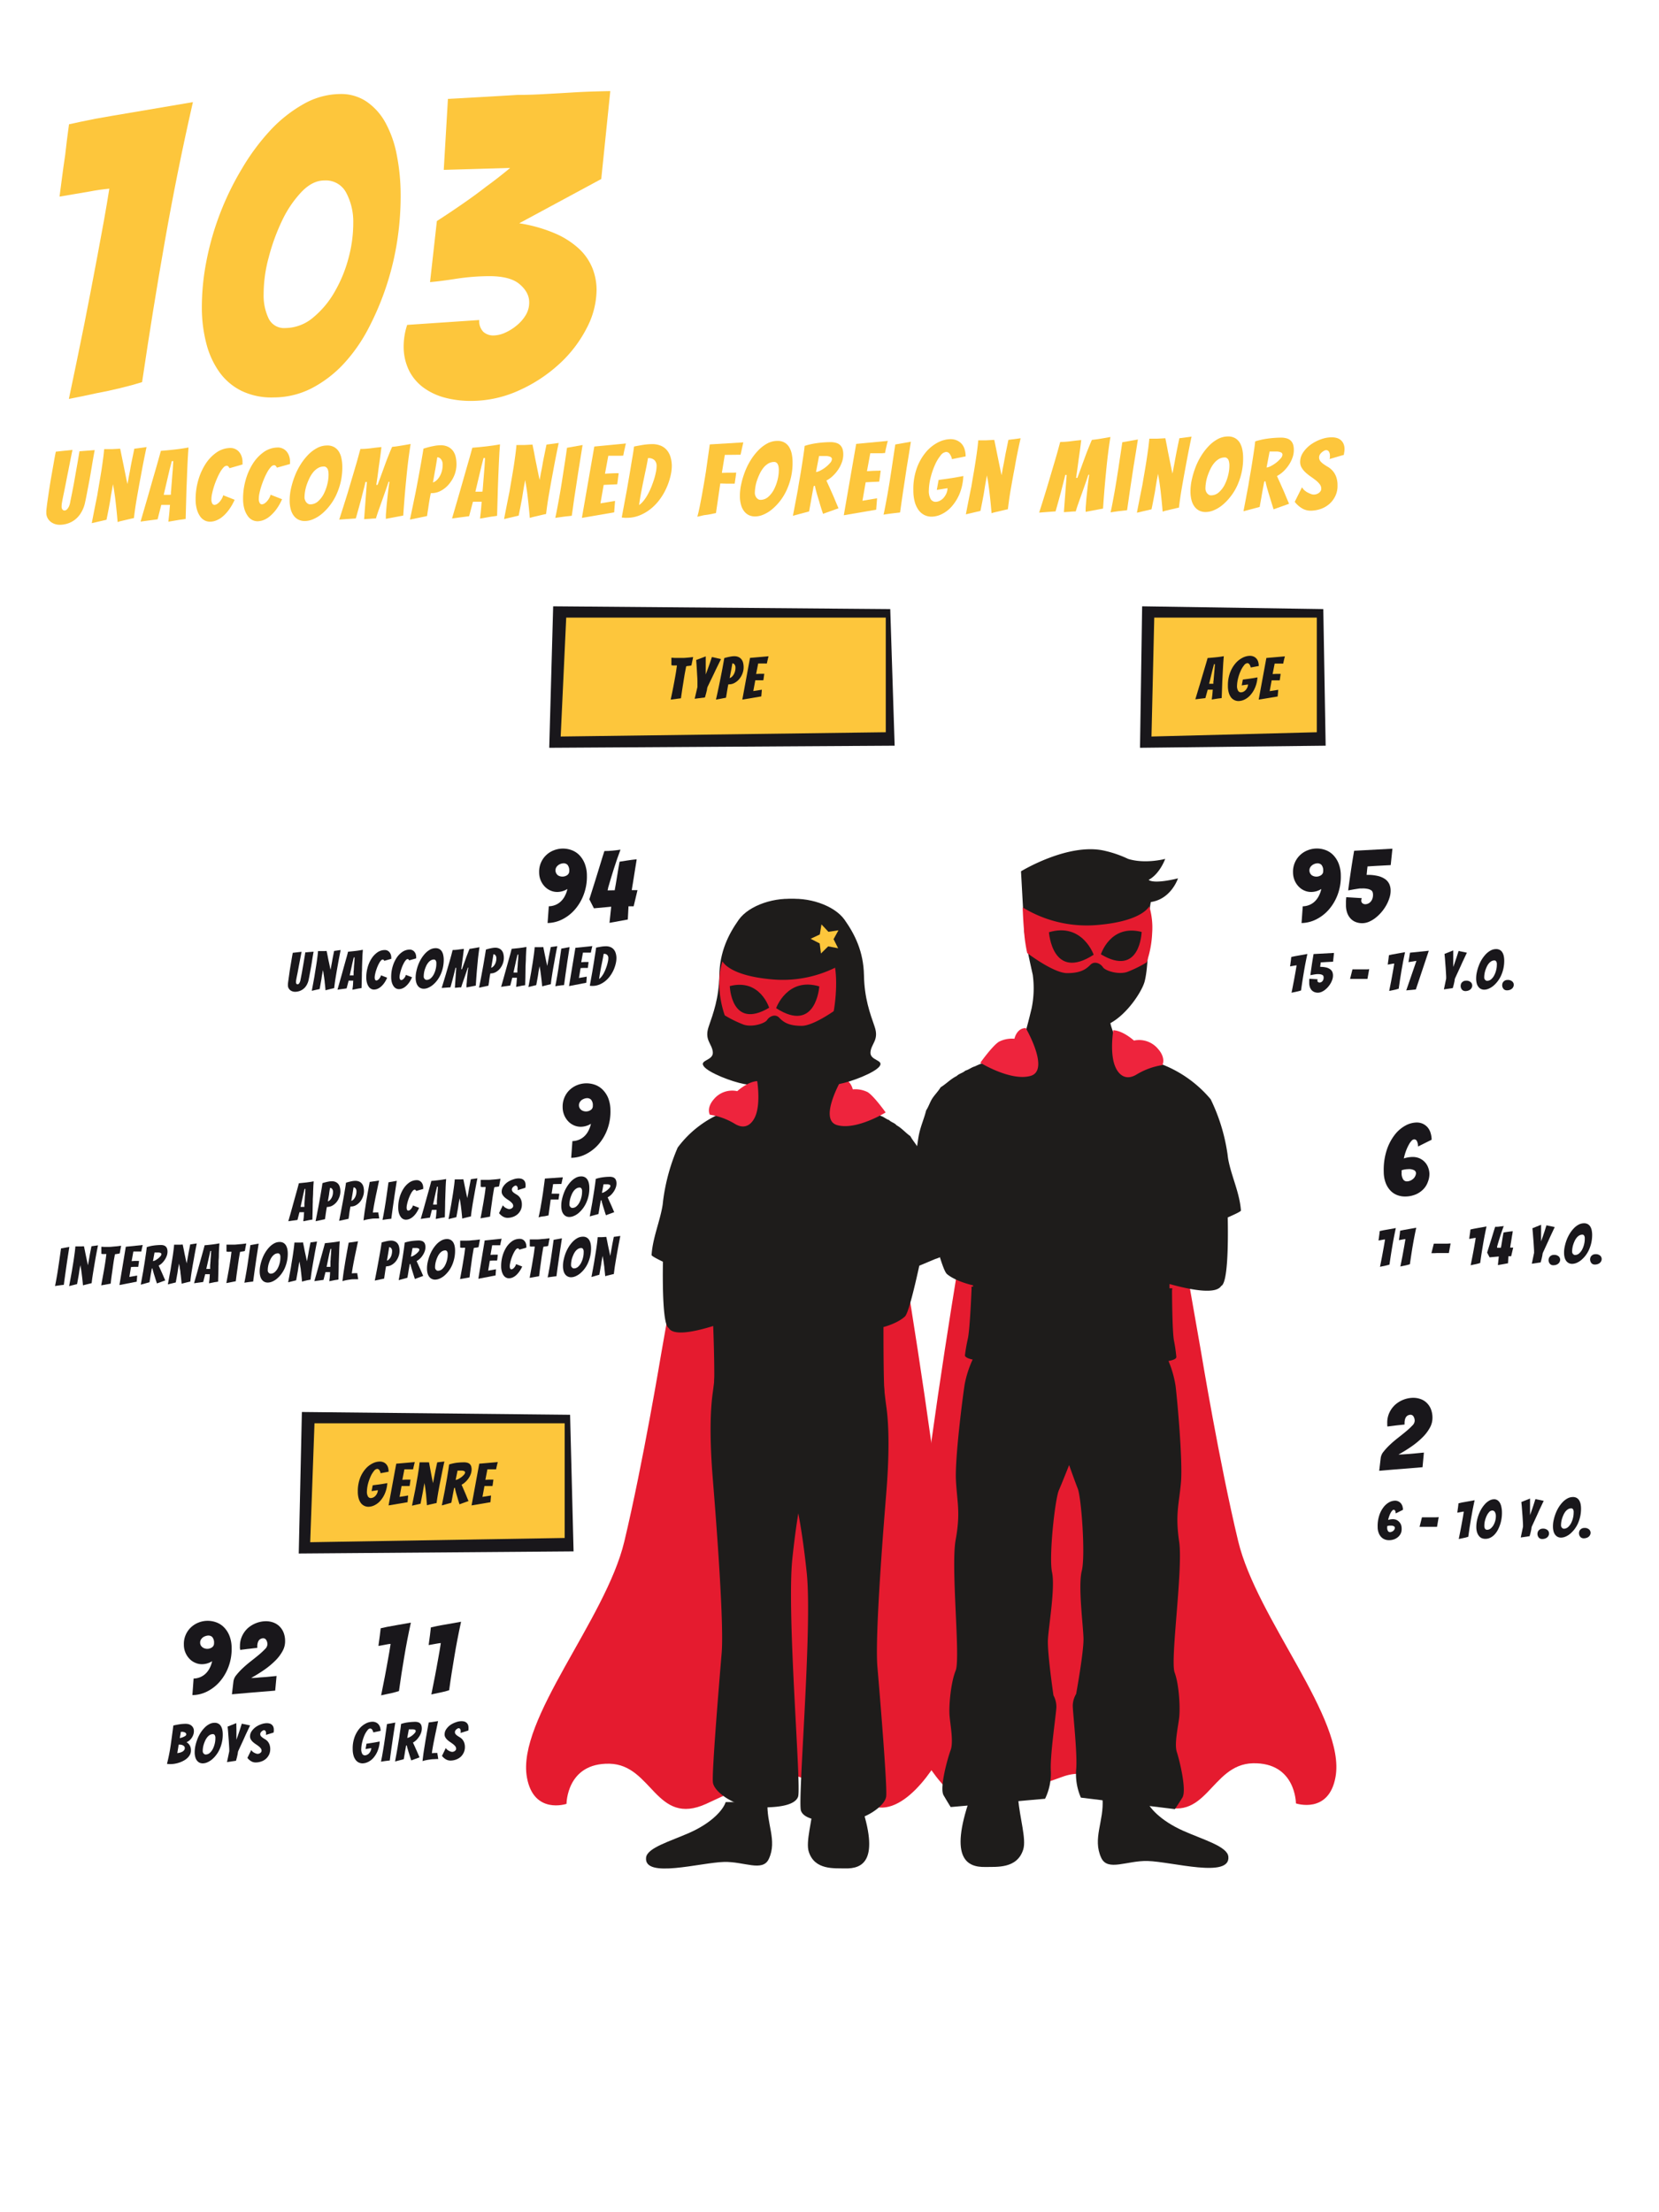 <svg xmlns="http://www.w3.org/2000/svg" viewBox="0 0 600 800"><defs><style>.cls-1{fill:none;}.cls-2{fill:#e51b2f;}.cls-3{fill:#1e1c1b;}.cls-4{fill:#ee243d;}.cls-5{fill:#fdc63c;}.cls-6{isolation:isolate;}.cls-7{fill:#19171b;}</style></defs><g id="Livello_2" data-name="Livello 2"><g id="Livello_1-2" data-name="Livello 1"><rect class="cls-1" width="600" height="800"/><g id="Raggruppa_341" data-name="Raggruppa 341"><g id="path26"><path class="cls-2" d="M239.14,489.46s-6.59,39.73-13.35,68-39,64.33-35.22,85.31c2.44,13.57,14.32,9.55,14.32,9.55s0-14.84,15.54-14.51,16.74,22.82,35,14.5,24.89-13,34.07-9.57,15.73,4.64,24.24,9.55c11.72,6.76,24.9-12.72,29.72-23.77,9.94-22.81-20.69-196.25-20.69-196.25H249.22"/></g><g id="Tracciato_4627" data-name="Tracciato 4627"><path class="cls-3" d="M299.9,329.64h0c-.25,2-9.44,10.93-17.23,11.49-8.92.64-10.22,2.32-11.63,6.89s-1,15.23,1.17,22.49,1.59,15.39,5,17.81-3.42,4.55-8,3.71-13-4.11-14.69-6.44,3.54-2,3.28-5.1-3.16-4.37-1.5-9.22,3.69-10.17,3.86-18.64,3.24-14.67,7-20,13.39-8.45,21.11-7.4S299.9,329.64,299.9,329.64Z"/></g><g id="Unione_6-2" data-name="Unione 6-2"><path class="cls-3" d="M304.08,395.53H305a6.75,6.75,0,0,1,1.68,0c1.55,1.51,3.93,4.14,5.88,5.21s4.13,1.74,6,2.81c1.14.35,1.88,1.15,3,1.5.73.8,2,1,2.68,1.87,1.91,1.05,3.25,2.73,5,3.94.73,1.36,1.7,2.46,2.51,3.75s1.22,3,2,4.3c.59,2.71,1.61,5.22,2.18,8.06.29,1.47.44,3,.66,4.5,1,6.91,4.4,14,5,21.81-.15,1.07-3.31,2-3.31,2l-5.8,2.43c-1.53,7-3.89,17.05-5.15,18.32-.94.94-3.47,2.67-7.81,3.87,0,9.19.06,19.05.36,24.1.36,8.83-61.89,6.9-61.74.18.37-5.08.15-15.3-.2-24.66-7.49,2.32-14.52,3.54-16.12.69-2-1-2.22-14.15-2.06-23.94-2.09-1-4.1-2.06-4.11-2.41.4-6.14,2.91-11.81,3.93-17.7.16-.89.2-1.75.33-2.62A70.84,70.84,0,0,1,245.09,415a38.27,38.27,0,0,1,16.56-12.75,24.31,24.31,0,0,0,5.69-2.81,14.36,14.36,0,0,0,1.5-1.31,33.43,33.43,0,0,0,2.74-2.58c.24-.32,3.13,0,3.13,0,.18-1.25,5.48-1.72,11.53-1.72C294.14,393.81,303.26,394.61,304.08,395.53Z"/></g><g id="path64-2-2"><path class="cls-3" d="M306.22,396.21c-1.29-2.28-2.93-9.16-3.83-12.94a35.13,35.13,0,0,1-.39-11.66c.23-1.08,4.18-18.11,2.79-17.56.36-2.93.57-4.9.57-4.9l.75-13.69s-11.1-11.73-23.8-8.59c-3.55.88-3.59-1.45-11.53,3.58-4.55,3.67-9,10.45-8.9,14-1.46,5.81-.85,22.48,1,29.48.86,3.25,5.88,11.19,11.92,14.47,0,1.16-2.69,7.69-2.8,8.71-8.43-.12-3.25,4.41-6.84,4.39"/></g><g id="path120-2-2"><path class="cls-3" d="M262.44,651.69c-.88,2.81-5,7.5-13.08,11.09-6.94,3.08-15.33,5.42-15.7,9-.81,7.68,19.68,1.77,28.18,1.55,7.28-.2,14,3.73,16.22-1.11,3.14-6.72-1-12.81-.45-20.62"/></g><g id="path120-2-3"><path class="cls-3" d="M294.24,651.87c-.5,6.6-2.88,14.07-1.76,17.69,2.11,6.82,9.29,6,13.21,6.11,6.3.14,12.71-2.78,5.45-23.8"/></g><g id="path126-2-2"><path class="cls-4" d="M304.42,390.19s-8.57,14.75-1.63,16.69,17.52-4.59,17.52-4.59-4.28-6-6.52-7.35a10.11,10.11,0,0,0-5.38-1s-.78-3.77-4-3.71"/></g><g id="path128-2-2"><path class="cls-4" d="M273.86,391s1.24,7.57-.54,12.31c-1.05,2.78-3.55,5.65-7.72,3a24.81,24.81,0,0,0-8.89-3.21s-1.37-2.39,1.53-5.67a8.6,8.6,0,0,1,8.4-2.84s3.74-3.45,7.22-3.62"/></g><g id="Raggruppa_323-2" data-name="Raggruppa 323-2"><g id="Tracciato_4614-2-2" data-name="Tracciato 4614-2-2"><path class="cls-2" d="M261.29,347.62s2.2,5.17,17.83,6.54a42.93,42.93,0,0,0,26.35-6.1s0,2.46-.42,7.83a53.62,53.62,0,0,1-1.13,8.08s-9.17,7-14,7-6.65-1.42-8.11-2.94-3.57-.45-4.38.83-5.45,2.72-8.52,1.66a42.87,42.87,0,0,1-6.8-3.34,36.66,36.66,0,0,1-1.95-10.32A26.29,26.29,0,0,1,261.29,347.62Z"/></g><g id="Raggruppa_287-2-2" data-name="Raggruppa 287-2-2"><g id="Raggruppa_283-2-2" data-name="Raggruppa 283-2-2"><g id="path54-2-2"><path class="cls-3" d="M280.7,364.58s4-11.35,15.61-7.87c0,0-1.13,17.23-15.61,7.87"/></g></g><g id="Raggruppa_284-2-2" data-name="Raggruppa 284-2-2"><g id="path54-2-3"><path class="cls-3" d="M278.17,364.43s-3.29-10.66-14.23-7.83c0,0,.47,16,14.23,7.83"/></g></g></g></g><g id="Tracciato_4626" data-name="Tracciato 4626"><path class="cls-3" d="M272.73,329.64h0c.25,2,9.44,10.93,17.23,11.49,8.92.64,10.22,2.32,11.62,6.89s1,15.23-1.16,22.49-1.59,15.39-5,17.81,3.43,4.55,8,3.71,13-4.11,14.69-6.44-3.55-2-3.29-5.1,3.17-4.37,1.5-9.22-3.69-10.17-3.86-18.64-3.24-14.67-7-20-13.39-8.45-21.11-7.4S272.73,329.64,272.73,329.64Z"/></g><g id="path676"><path class="cls-5" d="M297.1,334.3l2.51,2.67,3.63-.55-1.77,3.21,1.65,3.28-3.6-.68-2.61,2.58-.46-3.64-3.27-1.68,3.32-1.57.59-3.62"/></g><g id="Raggruppa_338" data-name="Raggruppa 338"><g id="Tracciato_4628" data-name="Tracciato 4628"><path class="cls-3" d="M259.51,479.72a189.14,189.14,0,0,1-1.68,23.54c-1.66,11.28-.41,26.82,0,32S262,585.72,261,597.75s-3.58,43.22-3.17,46.8,8,8.75,15,9,14.55-.25,15.81-3.82-4.17-66-2.08-86,4.62-28.51,4.62-28.51V479.63Z"/></g></g><g id="Raggruppa_339" data-name="Raggruppa 339"><g id="Tracciato_4628-2" data-name="Tracciato 4628-2"><path class="cls-3" d="M318.82,484.76a189.14,189.14,0,0,0,1.68,23.54c1.66,11.28.41,26.83,0,32.05s-4.21,50.45-3.17,62.49,3.58,43.22,3.17,46.79-8,8.75-15,9-14.55-.24-15.82-3.82,4.18-66,2.09-86-4.62-28.52-4.62-28.52V484.7Z"/></g></g></g><g id="Raggruppa_426-2" data-name="Raggruppa 426-2"><g id="Raggruppa_205-2" data-name="Raggruppa 205-2"><g id="_541-2-2" data-name=" 541-2-2"><g class="cls-6"><g class="cls-6"><path class="cls-5" d="M24.91,144.25q2.85-13.45,5.55-26.9,1.14-5.67,2.34-12t2.41-12.7q1.2-6.34,2.33-12.62t2-11.8q-3.57.33-7,1-2.82.48-5.88,1t-5.13.87c.18-1.39.46-3.51.83-6.34S23.12,59,23.58,56q.55-5.07,1.38-11.05c2.29-.52,5.46-1.19,9.53-2q5.2-.94,13.84-2.38t21.44-3.64q-3,13.15-5.49,25.55t-4.67,24.8q-2.19,12.41-4.22,25t-4,25.91c-2.29.72-4.91,1.44-7.89,2.16s-5.9,1.35-8.77,1.88C31.56,142.94,28.29,143.62,24.91,144.25Z"/></g><g class="cls-6"><path class="cls-5" d="M143.73,86.62a101.4,101.4,0,0,1-10.49,32.16,58.57,58.57,0,0,1-9,12.84,42.86,42.86,0,0,1-11.47,8.76A30.13,30.13,0,0,1,99,143.72a24.91,24.91,0,0,1-11.73-2.41,21.61,21.61,0,0,1-8-6.86,31.12,31.12,0,0,1-4.65-10.24A51.74,51.74,0,0,1,73,111.48a86.6,86.6,0,0,1,1.62-16.87,101.63,101.63,0,0,1,5-17.49,103.14,103.14,0,0,1,8-16.33A79.72,79.72,0,0,1,97.78,47.12a49.78,49.78,0,0,1,11.91-9.44A27.35,27.35,0,0,1,122.92,34a16.51,16.51,0,0,1,9.65,2.74,22,22,0,0,1,6.86,7.68A39.53,39.53,0,0,1,143.49,56a74.87,74.87,0,0,1,1.41,14.07A106.35,106.35,0,0,1,143.73,86.62ZM97.19,115.26a6.2,6.2,0,0,0,6,3.37,15.77,15.77,0,0,0,10.1-3.83,33.58,33.58,0,0,0,7.81-9.39,49.5,49.5,0,0,0,5-12.28,48.32,48.32,0,0,0,1.66-12.62,22.23,22.23,0,0,0-2.57-10.85,8.3,8.3,0,0,0-7.87-4.4q-4.32,0-8.31,4.18a40,40,0,0,0-7,10.36,73.5,73.5,0,0,0-4.86,13.4,50.62,50.62,0,0,0-1.8,13.13A19.32,19.32,0,0,0,97.19,115.26Z"/></g><g class="cls-6"><path class="cls-5" d="M212.21,118.62a46,46,0,0,1-9.94,13,54.17,54.17,0,0,1-14.51,9.54,41.75,41.75,0,0,1-17,3.82,36.84,36.84,0,0,1-9.55-1.09,23.2,23.2,0,0,1-7.86-3.58,17.33,17.33,0,0,1-5.36-6.21,19.66,19.66,0,0,1-2-9,25,25,0,0,1,1.27-7.61l26.07-1.76A5.53,5.53,0,0,0,174.8,120a5.36,5.36,0,0,0,3.74,1.31,10.66,10.66,0,0,0,4.16-1,18.14,18.14,0,0,0,4.23-2.66,14.36,14.36,0,0,0,3.24-3.75,8.73,8.73,0,0,0,1.22-4.64c0-2.38-1.19-4.56-3.5-6.52s-6.09-2.93-11.35-2.87a80.92,80.92,0,0,0-11.48.93c-3.77.59-6.95,1-9.53,1.22L158,79.94q4.44-2.86,9.18-6.13t8.58-6.27q4.59-3.33,8.73-6.8l-24,.69L162,35.77q13.56-.74,25.18-1.45,4.92,0,10.06-.32c3.43-.18,6.63-.37,9.61-.55s5.69-.3,8.13-.37,4.34-.12,5.74-.14l-3.27,31.8-29.66,16a54.43,54.43,0,0,1,12.79,3.6,30.63,30.63,0,0,1,8.7,5.5,19.69,19.69,0,0,1,4.92,7,21.33,21.33,0,0,1,1.56,7.81A30.26,30.26,0,0,1,212.21,118.62Z"/></g></g></g><g id="msna-2-2"><g class="cls-6"><path class="cls-5" d="M29.26,185.5a9.14,9.14,0,0,1-2.14,2.42,8.79,8.79,0,0,1-2.65,1.4,9.56,9.56,0,0,1-2.82.46,5.71,5.71,0,0,1-1.71-.25,5,5,0,0,1-1.56-.8,4.32,4.32,0,0,1-1.16-1.37,4,4,0,0,1-.47-2v-.29a1.43,1.43,0,0,1,0-.29c.09-1,.23-2.19.43-3.59s.42-2.87.65-4.39.47-3,.75-4.59.52-2.93.74-4.19.4-2.3.56-3.14.27-1.35.31-1.54l1.81-.2c.7-.08,1.35-.15,2-.2l2.2-.24c-.6,2.93-1.12,5.58-1.58,7.95-.21,1-.41,2-.61,3.05s-.38,1.94-.55,2.79-.32,1.58-.45,2.2-.23,1.12-.31,1.5-.17.88-.27,1.47a8.06,8.06,0,0,0-.15,1.62,1.48,1.48,0,0,0,.3.95.87.87,0,0,0,.73.38,1.28,1.28,0,0,0,1-.5A4.21,4.21,0,0,0,25,183a7,7,0,0,0,.39-1.39c.08-.48.15-.84.22-1.11.14-.7.3-1.48.47-2.34s.34-1.76.52-2.69.34-1.88.51-2.85.34-1.91.5-2.83c.39-2.13.76-4.33,1.13-6.6l5.5-.42c-.23,1.26-.44,2.41-.62,3.45s-.38,2.23-.6,3.55-.46,2.72-.73,4.16-.55,2.85-.81,4.25-.53,2.66-.78,3.82A11.62,11.62,0,0,1,29.26,185.5Z"/><path class="cls-5" d="M33.19,189.19q1-5.22,2-10.12c.23-1.4.47-2.86.73-4.36s.51-3,.74-4.44.43-2.87.61-4.21.31-2.56.4-3.64l.79,0h.76l1.24,0,1.44-.07,1.56-.09c.36,1.69.67,3.31,1,4.88.28,1.38.57,2.78.86,4.23s.55,2.68.78,3.69c.09-.49.2-1.05.31-1.69s.24-1.31.38-2,.27-1.41.39-2.13.26-1.42.4-2.12c.32-1.57.66-3.19,1-4.86l4.42-.59q-1.19,5.55-2.07,10.52c-.28,1.43-.55,2.88-.81,4.34s-.51,2.87-.74,4.21-.42,2.59-.58,3.74-.28,2.11-.37,2.88c-.07,0-.35.06-.85.17l-1.69.4-1.92.45a10.19,10.19,0,0,0-1.43.42c-.16-1.93-.34-3.77-.52-5.5-.08-.75-.17-1.52-.26-2.3s-.19-1.54-.3-2.26-.2-1.4-.3-2-.21-1.17-.31-1.63c-.07.46-.16,1-.27,1.6s-.23,1.25-.35,1.92-.22,1.39-.34,2.13-.24,1.44-.38,2.12q-.43,2.43-1,5.08Z"/><path class="cls-5" d="M62.89,188.32l-2,.34c.09-.79.17-1.58.26-2.35s.13-1.36.18-2,.1-1.26.15-1.74l-3.15,0L57,187.8l-1.88.25-2,.26-2.28.31q1.41-4.83,2.77-9.52c.37-1.31.77-2.67,1.17-4.1s.82-2.86,1.23-4.27.8-2.78,1.17-4.09.7-2.51,1-3.6q2.46-.19,5-.48c1.7-.19,3.36-.43,5-.74-.06.78-.13,1.74-.2,2.88s-.14,2.4-.2,3.76-.12,2.76-.17,4.24-.12,2.92-.18,4.34c-.09,3.34-.18,6.88-.29,10.62-.72.13-1.45.23-2.17.31Zm-3.68-9.38.53,0,.79,0,.78,0,.51-.06a6.16,6.16,0,0,1,0-.75c0-.35.07-.75.1-1.19s.07-.94.11-1.47.09-1.05.13-1.56c.09-1.23.19-2.56.32-4l.19-3.15-.54,0-.81,3.12Z"/><path class="cls-5" d="M82.9,184.19a13.89,13.89,0,0,1-2.22,2.48,8.42,8.42,0,0,1-2.36,1.49,6.21,6.21,0,0,1-2.31.5,4.25,4.25,0,0,1-2.05-.49,4.62,4.62,0,0,1-1.63-1.5,8.44,8.44,0,0,1-1.13-2.49,12.76,12.76,0,0,1-.45-3.47,24.39,24.39,0,0,1,.87-6.73,22.2,22.2,0,0,1,2.59-6,14.84,14.84,0,0,1,4-4.29A8.91,8.91,0,0,1,83.35,162a4.09,4.09,0,0,1,3.05,1.35,4.84,4.84,0,0,1,.94,1.58,6.08,6.08,0,0,1,.37,2.1v.45a4.15,4.15,0,0,1,0,.49L83,169.32q-.45-.9-1-.9a1.74,1.74,0,0,0-1.21.68,9.18,9.18,0,0,0-1.23,1.75,21.69,21.69,0,0,0-1.17,2.41,26.86,26.86,0,0,0-1,2.67c-.28.9-.51,1.75-.68,2.56a8.7,8.7,0,0,0-.25,2,3,3,0,0,0,.32,1.62.93.93,0,0,0,.82.47,1.85,1.85,0,0,0,.9-.32,4.17,4.17,0,0,0,.94-.81,7.8,7.8,0,0,0,.78-1.11,4.48,4.48,0,0,0,.5-1.24l4.14,1.63A18.93,18.93,0,0,1,82.9,184.19Z"/><path class="cls-5" d="M100.07,184a14.32,14.32,0,0,1-2.23,2.48A8.47,8.47,0,0,1,95.49,188a6.47,6.47,0,0,1-2.32.5,4.28,4.28,0,0,1-2-.49,4.65,4.65,0,0,1-1.63-1.51A8.49,8.49,0,0,1,88.37,184a13.16,13.16,0,0,1-.46-3.48,24.45,24.45,0,0,1,.88-6.73,22.11,22.11,0,0,1,2.58-6,15,15,0,0,1,4-4.3,8.9,8.9,0,0,1,5.14-1.66,3.85,3.85,0,0,1,1.67.35,4,4,0,0,1,1.39,1,5,5,0,0,1,.94,1.58,6.08,6.08,0,0,1,.37,2.1v.45a4.15,4.15,0,0,1,0,.49l-4.73,1.32c-.3-.61-.64-.9-1-.9a1.73,1.73,0,0,0-1.2.68,9.66,9.66,0,0,0-1.24,1.75,25.91,25.91,0,0,0-1.17,2.41c-.37.88-.7,1.77-1,2.67s-.51,1.75-.69,2.56a10,10,0,0,0-.25,2,3.11,3.11,0,0,0,.33,1.62.94.94,0,0,0,.82.47,1.89,1.89,0,0,0,.9-.32,3.93,3.93,0,0,0,.93-.81,7.12,7.12,0,0,0,.79-1.11,4.27,4.27,0,0,0,.49-1.24l4.15,1.63A18.93,18.93,0,0,1,100.07,184Z"/><path class="cls-5" d="M123.26,174.11a24.35,24.35,0,0,1-1.64,4.84,19.52,19.52,0,0,1-2.4,3.93,19,19,0,0,1-2.89,3,12.54,12.54,0,0,1-3.06,1.87,7.74,7.74,0,0,1-3,.67,5.3,5.3,0,0,1-2.18-.43,4.79,4.79,0,0,1-1.72-1.33,6.46,6.46,0,0,1-1.16-2.27,11.53,11.53,0,0,1-.45-3.34,19.76,19.76,0,0,1,.46-4.28,30.85,30.85,0,0,1,1.34-4.47,24,24,0,0,1,2.09-4.22,20.87,20.87,0,0,1,2.75-3.56,13.08,13.08,0,0,1,3.24-2.48,7.65,7.65,0,0,1,3.61-.94,5,5,0,0,1,2.71.64,4.85,4.85,0,0,1,1.68,1.72,7.62,7.62,0,0,1,.87,2.4,14.36,14.36,0,0,1,.29,2.68A24,24,0,0,1,123.26,174.11Zm-12.92,6.74a2.42,2.42,0,0,0,.41.76,2.23,2.23,0,0,0,.63.55,1.52,1.52,0,0,0,.82.23,4.23,4.23,0,0,0,2.89-1.15,9.18,9.18,0,0,0,2.07-2.77,15.93,15.93,0,0,0,1.25-3.49,14.3,14.3,0,0,0,.42-3.38,8,8,0,0,0-.06-.94,3.92,3.92,0,0,0-.23-.94A1.89,1.89,0,0,0,118,169a1.32,1.32,0,0,0-.93-.29,4,4,0,0,0-2.13.6,6.52,6.52,0,0,0-1.74,1.55,10.86,10.86,0,0,0-1.34,2.19,21.42,21.42,0,0,0-1,2.47,14.61,14.61,0,0,0-.57,2.45,12.69,12.69,0,0,0-.16,2.07A2.52,2.52,0,0,0,110.34,180.85Z"/><path class="cls-5" d="M122.69,187.9q1.55-4.83,3-9.48c.39-1.31.8-2.68,1.22-4.11s.85-2.84,1.26-4.25.82-2.76,1.18-4.07.68-2.52,1-3.63a31.63,31.63,0,0,0,3.76-.25c1.19-.16,2.46-.31,3.84-.44-.07.53-.14,1.13-.22,1.79s-.17,1.36-.27,2.09-.21,1.47-.32,2.25-.25,1.76-.4,3-.38,2.72-.65,4.54h.47c.69-1.84,1.25-3.37,1.7-4.6l1.09-3c.28-.77.57-1.53.86-2.27l.85-2.11c.27-.66.53-1.25.76-1.76.61-.06,1.17-.12,1.7-.2l1.59-.25,1.61-.27c.55-.09,1.14-.2,1.79-.33-.22,1.41-.44,2.84-.64,4.32s-.38,2.94-.54,4.41-.3,2.9-.44,4.33-.27,2.78-.38,4.06q-.39,4.5-.67,8.77l-6.29,1.19c0-.12,0-.45,0-1s.07-1.18.13-2,.13-1.63.22-2.57l.3-2.83c.1-.94.21-1.85.32-2.74s.22-1.64.34-2.26h-.33c-.32,1-.69,2.09-1.09,3.21l-1.21,3.44c-.41,1.16-.82,2.3-1.22,3.42s-.75,2.18-1.05,3.19c-.85,0-1.57.07-2.17.12l-2.1.14,1-13.44h-.54c-.05.32-.16.84-.35,1.58s-.4,1.59-.65,2.54-.5,2-.78,3-.54,2-.79,2.87-.44,1.61-.61,2.18-.26.89-.28,1Z"/><path class="cls-5" d="M148.26,187.9c.7-3.27,1.35-6.46,2-9.58.26-1.31.52-2.69.79-4.14s.54-2.88.79-4.28.5-2.76.72-4.07.43-2.5.59-3.59c.69-.22,1.38-.42,2-.58s1.37-.31,2.08-.44a12.21,12.21,0,0,1,2-.2,6.09,6.09,0,0,1,2.74.52,4.87,4.87,0,0,1,1.81,1.44,5.91,5.91,0,0,1,1,2.15,11.65,11.65,0,0,1,.31,2.64,10.5,10.5,0,0,1-.7,3.92,11.87,11.87,0,0,1-2,3.37,9.81,9.81,0,0,1-2.84,2.36,7,7,0,0,1-3.34.91h-.4c-.18.83-.35,1.72-.51,2.69s-.3,1.86-.41,2.68c-.16,1-.31,1.94-.44,2.91Zm9.13-18c-.25,1.43-.52,3-.82,4.57a3.18,3.18,0,0,0,1.21-.68,5.86,5.86,0,0,0,1.16-1.39,7.44,7.44,0,0,0,.85-2,8.35,8.35,0,0,0,.3-2.36,3,3,0,0,0-.62-2,1.73,1.73,0,0,0-1.32-.68C157.9,167,157.64,168.52,157.39,170Z"/><path class="cls-5" d="M175.61,187.19l-2,.35c.09-.8.18-1.59.27-2.36s.12-1.35.18-2,.1-1.26.14-1.74l-3.15,0-1.39,5.23-1.89.25-2,.26-2.28.31q1.4-4.83,2.77-9.52l1.17-4.1c.41-1.43.81-2.85,1.22-4.27l1.18-4.09c.37-1.3.69-2.5,1-3.59,1.64-.14,3.32-.3,5-.49s3.35-.43,5-.73q-.09,1.16-.21,2.88c-.07,1.15-.14,2.4-.19,3.75s-.12,2.76-.18,4.24-.12,2.92-.17,4.35q-.13,5-.3,10.61c-.72.13-1.44.24-2.17.31Zm-3.68-9.38.52,0,.8,0,.78,0,.5-.06c0-.15,0-.39.05-.74s.06-.75.1-1.2.06-.94.11-1.47.08-1,.13-1.56c.08-1.23.19-2.56.32-4l.19-3.15-.55,0-.8,3.12Z"/><path class="cls-5" d="M182.31,187.7q1-5.22,2-10.12c.22-1.41.47-2.86.73-4.36s.51-3,.74-4.44.42-2.87.6-4.21.32-2.56.4-3.64a7.7,7.7,0,0,0,.8,0h.76l1.23,0,1.45-.07,1.56-.09c.35,1.69.67,3.31.95,4.88.28,1.37.57,2.78.86,4.23s.55,2.67.78,3.69c.09-.49.19-1.05.31-1.69s.24-1.31.38-2,.27-1.4.39-2.12.26-1.42.4-2.12c.32-1.57.65-3.2,1-4.86l4.41-.59q-1.17,5.55-2.07,10.52c-.27,1.43-.54,2.88-.8,4.34s-.51,2.87-.74,4.21-.42,2.59-.58,3.74-.28,2.11-.37,2.88c-.07,0-.35.06-.85.17l-1.7.4-1.91.45a11.57,11.57,0,0,0-1.43.41c-.16-1.92-.34-3.76-.52-5.5-.09-.74-.17-1.51-.26-2.29s-.19-1.54-.3-2.27-.21-1.39-.31-2-.2-1.17-.3-1.63c-.07.46-.16,1-.28,1.6s-.23,1.25-.34,1.92-.23,1.39-.34,2.12-.24,1.45-.38,2.13q-.45,2.43-1,5.08Z"/><path class="cls-5" d="M205.54,186.66c-.64.06-1.3.14-2,.23l-1.83.26a7,7,0,0,0-.89.15c.23-1,.47-2.2.71-3.47s.49-2.6.74-4,.49-2.8.72-4.22.44-2.81.65-4.14c.47-3.1,1-6.28,1.42-9.54l5.64-1-1.53,9.54c-.21,1.33-.42,2.71-.63,4.13s-.43,2.85-.65,4.25-.41,2.76-.59,4.08-.35,2.51-.51,3.57C206.61,186.55,206.18,186.59,205.54,186.66Z"/><path class="cls-5" d="M210.45,187.28l4.49-25.8,11.44-1.1A15.16,15.16,0,0,0,226,162c-.12.46-.23.94-.33,1.43s-.19.94-.26,1.33c-.24,0-.59.05-1,.06l-1.43,0-1.54,0H220l-1.2,6.5c.74-.06,1.44-.1,2.1-.13s1.07-.05,1.63-.06,1,0,1.23,0c-.09.67-.18,1.34-.26,2s-.17,1.32-.28,2l-1.18.06-1.65.07-2.06.09-1.17,6.68,5.28-.88-.32,4.13Z"/><path class="cls-5" d="M242.43,172.41a23.56,23.56,0,0,1-1.48,4.22,22.06,22.06,0,0,1-2.36,4,18,18,0,0,1-3.21,3.36,15.72,15.72,0,0,1-3.95,2.34,12.06,12.06,0,0,1-4.57.92,8.44,8.44,0,0,1-1,0l-1-.11q.93-5,1.82-9.77l.72-4.15q.38-2.16.72-4.26c.23-1.41.45-2.75.67-4s.39-2.44.52-3.48c1-.21,2.09-.4,3.15-.58a21.83,21.83,0,0,1,3.26-.29,8.08,8.08,0,0,1,3.32.59,5.7,5.7,0,0,1,2.22,1.68,7.15,7.15,0,0,1,1.28,2.52,11.73,11.73,0,0,1,.43,3.07A16.15,16.15,0,0,1,242.43,172.41Zm-8.86-2.64c-.28,1.3-.55,2.62-.83,3.95s-.55,2.73-.83,4.18-.54,3-.78,4.75a7.68,7.68,0,0,0,1.66-1.59,14.78,14.78,0,0,0,1.52-2.32,25,25,0,0,0,1.3-2.76c.38-1,.72-1.92,1-2.84a24.19,24.19,0,0,0,.64-2.58,11.32,11.32,0,0,0,.22-2.06,2.91,2.91,0,0,0-.77-2.1,3.13,3.13,0,0,0-2.34-.73C234.11,167.09,233.85,168.46,233.57,169.77Z"/><path class="cls-5" d="M254.31,186.37c-.8.17-1.5.34-2.1.49.28-1,.55-2.21.82-3.5s.53-2.66.79-4.09.52-2.87.76-4.33.47-2.88.7-4.23c.47-3.22.94-6.54,1.42-10l12.13-.73-1,4.46-5.69.06L261.07,171l2.14-.06,1.7,0c.58,0,1,0,1.34-.05-.06.68-.15,1.35-.25,2s-.2,1.3-.29,2h-1.34l-1.79,0-2.08-.06-1.56,10.71c-.82.15-1.63.31-2.43.49S255.1,186.19,254.31,186.37Z"/><path class="cls-5" d="M286.1,172.48a23.72,23.72,0,0,1-1.64,4.84,19.61,19.61,0,0,1-5.29,6.9,12.17,12.17,0,0,1-3.06,1.87,7.74,7.74,0,0,1-3,.67,5.18,5.18,0,0,1-2.18-.43,4.76,4.76,0,0,1-1.71-1.33,6.47,6.47,0,0,1-1.17-2.27,11.53,11.53,0,0,1-.45-3.34,19.26,19.26,0,0,1,.47-4.28,29.6,29.6,0,0,1,1.33-4.47,24,24,0,0,1,2.09-4.22,20.41,20.41,0,0,1,2.76-3.56,13.09,13.09,0,0,1,3.23-2.48,7.77,7.77,0,0,1,3.61-.94,5,5,0,0,1,2.71.64,4.77,4.77,0,0,1,1.68,1.72,7.88,7.88,0,0,1,.88,2.4,14.43,14.43,0,0,1,.28,2.68A24,24,0,0,1,286.1,172.48Zm-12.92,6.74a2.64,2.64,0,0,0,.41.76,2.33,2.33,0,0,0,.64.56,1.48,1.48,0,0,0,.81.22,4.23,4.23,0,0,0,2.89-1.15,9.18,9.18,0,0,0,2.07-2.77,16.29,16.29,0,0,0,1.26-3.49,14.79,14.79,0,0,0,.41-3.38,8,8,0,0,0-.06-.94,3.59,3.59,0,0,0-.23-.94,1.79,1.79,0,0,0-.51-.73,1.28,1.28,0,0,0-.93-.3,4.08,4.08,0,0,0-2.13.6,6.52,6.52,0,0,0-1.74,1.55,11.33,11.33,0,0,0-1.34,2.19,23.4,23.4,0,0,0-1,2.47,14.5,14.5,0,0,0-.57,2.46,13.7,13.7,0,0,0-.16,2.06A2.47,2.47,0,0,0,273.18,179.22Z"/><path class="cls-5" d="M286.77,186.51c.62-3.21,1.21-6.36,1.79-9.43.2-1.31.43-2.67.68-4.08s.48-2.82.7-4.21.42-2.74.61-4,.35-2.47.46-3.54a25.35,25.35,0,0,1,4.44-1,38.1,38.1,0,0,1,4.74-.36,7.09,7.09,0,0,1,2.34.31,3.29,3.29,0,0,1,1.46.91,3.45,3.45,0,0,1,.76,1.38,6.51,6.51,0,0,1,.23,1.78,8.19,8.19,0,0,1-.48,2.84,11.82,11.82,0,0,1-1.33,2.66,13.3,13.3,0,0,1-1.93,2.3,10.34,10.34,0,0,1-2.36,1.71c.45,1,.92,2,1.43,3.16s1,2.23,1.43,3.26c.49,1.2,1,2.41,1.52,3.61l-5.6,2c-.5-1.54-1-3-1.34-4.33-.18-.56-.35-1.13-.53-1.72s-.34-1.15-.49-1.68-.27-1-.37-1.43a7,7,0,0,1-.19-1l-.47.15c-.14.78-.31,1.68-.5,2.72s-.37,2.05-.53,3c-.21,1.13-.41,2.28-.62,3.44Zm8.35-15.8a4.9,4.9,0,0,0,1.68-.6,11.32,11.32,0,0,0,1.89-1.23,10.92,10.92,0,0,0,1.54-1.48,2.23,2.23,0,0,0,.64-1.35.83.83,0,0,0-.26-.63,1.63,1.63,0,0,0-.71-.35,4.36,4.36,0,0,0-1-.16c-.36,0-.73,0-1.12,0l-.82,0-.74,0Z"/><path class="cls-5" d="M305.17,186.33l4.48-25.8,11.44-1.09c-.17.53-.3,1.08-.42,1.63s-.23.94-.33,1.44-.19.93-.26,1.32c-.24,0-.58,0-1,.07l-1.43,0-1.54,0h-1.36l-1.2,6.5c.75-.06,1.45-.1,2.1-.13s1.07-.05,1.63-.05,1,0,1.23-.05c-.09.68-.17,1.34-.25,2s-.18,1.32-.29,2c-.24,0-.63.05-1.18.06l-1.64.07-2.07.1-1.16,6.68,5.28-.89-.32,4.13Z"/><path class="cls-5" d="M324.26,185.47c-.64.07-1.29.14-2,.24l-1.82.25c-.55.08-.84.13-.89.15.23-1,.47-2.19.71-3.46s.48-2.6.74-4,.49-2.8.72-4.23.44-2.81.64-4.14c.48-3.09.95-6.27,1.43-9.54l5.64-1c-.52,3.24-1,6.42-1.54,9.54-.2,1.33-.41,2.71-.62,4.14s-.43,2.84-.65,4.24-.41,2.76-.59,4.08-.35,2.51-.51,3.58C325.33,185.37,324.9,185.4,324.26,185.47Z"/><path class="cls-5" d="M347.07,178.5a16.61,16.61,0,0,1-2.83,4.61,11.32,11.32,0,0,1-3.6,2.79,8.61,8.61,0,0,1-3.67.94,5.85,5.85,0,0,1-2.56-.55,5.79,5.79,0,0,1-2.11-1.73,9,9,0,0,1-1.43-2.94,15.05,15.05,0,0,1-.54-4.16,22.46,22.46,0,0,1,1.25-8.17,19,19,0,0,1,3.33-5.83,14.06,14.06,0,0,1,4.35-3.48,10.29,10.29,0,0,1,4.35-1.17,5.72,5.72,0,0,1,2.53.49,5,5,0,0,1,1.77,1.34,5.31,5.31,0,0,1,1,2,9,9,0,0,1,.33,2.4l-4.95,1a4.75,4.75,0,0,0-.89-2,1.59,1.59,0,0,0-1.24-.6,2.9,2.9,0,0,0-2,1.3,15,15,0,0,0-2,3.34,26.92,26.92,0,0,0-1.55,4.47,20.65,20.65,0,0,0-.68,4.79,5.89,5.89,0,0,0,.7,3.2,2.07,2.07,0,0,0,1.74.94,3.54,3.54,0,0,0,1.49-.38,4.52,4.52,0,0,0,1.39-1.05,6.28,6.28,0,0,0,1-1.56,5,5,0,0,0,.43-1.95l-3.87.62.65-3.59,3.33-.47c.92-.13,1.89-.28,2.91-.46s1.92-.35,2.7-.5A19.41,19.41,0,0,1,347.07,178.5Z"/><path class="cls-5" d="M349.32,186q1-5.22,2-10.12c.23-1.41.47-2.86.74-4.36s.5-3,.73-4.44.43-2.87.61-4.21.31-2.56.4-3.64a7.64,7.64,0,0,0,.8,0h.76l1.23,0,1.45-.07,1.55-.09c.36,1.69.68,3.31,1,4.88.28,1.37.56,2.78.86,4.23s.55,2.67.77,3.69c.1-.49.2-1,.31-1.69s.24-1.31.38-2,.27-1.4.4-2.12.26-1.42.39-2.12c.33-1.57.66-3.2,1-4.87l4.42-.58Q367.86,164,367,169c-.27,1.43-.55,2.88-.81,4.34s-.51,2.87-.74,4.21-.42,2.59-.57,3.73-.28,2.12-.37,2.89a7.9,7.9,0,0,0-.85.17l-1.7.4-1.92.45a11.31,11.31,0,0,0-1.42.41c-.17-1.92-.34-3.76-.53-5.5-.08-.74-.17-1.51-.26-2.29s-.19-1.54-.29-2.27-.21-1.39-.31-2-.21-1.17-.31-1.63c-.07.46-.16,1-.27,1.6s-.23,1.25-.35,1.92-.22,1.39-.34,2.12-.23,1.45-.37,2.13q-.45,2.43-1,5.08Z"/><path class="cls-5" d="M375.83,185.37q1.55-4.83,2.95-9.48c.39-1.31.8-2.68,1.22-4.11s.84-2.85,1.26-4.25.81-2.76,1.18-4.07.68-2.52,1-3.63a29.73,29.73,0,0,0,3.76-.26c1.18-.15,2.46-.3,3.84-.43-.07.53-.14,1.13-.22,1.79s-.17,1.36-.27,2.09-.21,1.47-.32,2.25-.25,1.76-.41,3-.37,2.72-.64,4.54h.47c.68-1.84,1.25-3.37,1.69-4.6s.82-2.22,1.1-3,.57-1.53.86-2.27.58-1.44.85-2.11.52-1.25.76-1.76c.6-.06,1.17-.12,1.7-.2l1.59-.25,1.61-.27c.54-.09,1.14-.2,1.79-.33-.23,1.4-.44,2.84-.64,4.32s-.38,2.94-.54,4.4-.3,2.91-.44,4.34-.27,2.78-.38,4.06q-.39,4.5-.67,8.77l-6.29,1.19c0-.12,0-.45,0-1s.07-1.19.13-2,.12-1.63.22-2.57l.3-2.83c.1-.94.21-1.86.32-2.74s.22-1.64.34-2.27h-.33c-.33,1-.69,2.09-1.09,3.21l-1.21,3.44c-.42,1.16-.82,2.3-1.22,3.42s-.75,2.18-1.05,3.19c-.85,0-1.57.07-2.18.12l-2.1.14,1-13.45h-.55c0,.31-.16.84-.34,1.58s-.4,1.59-.65,2.54-.5,2-.78,3-.54,2-.79,2.87-.45,1.61-.61,2.18-.26.89-.28,1Z"/><path class="cls-5" d="M406.37,184.65c-.64.06-1.29.14-2,.23l-1.82.26c-.55.08-.84.13-.89.15.23-1,.47-2.19.71-3.46s.48-2.6.74-4,.49-2.8.71-4.22.45-2.81.65-4.14c.48-3.1.95-6.28,1.43-9.54l5.64-1c-.52,3.24-1,6.42-1.54,9.54-.2,1.33-.41,2.71-.62,4.13s-.43,2.85-.65,4.25-.41,2.76-.59,4.08-.35,2.51-.51,3.57C407.44,184.55,407,184.58,406.37,184.65Z"/><path class="cls-5" d="M411.18,185.41q1-5.22,2-10.12c.23-1.4.48-2.86.74-4.36s.51-3,.73-4.44.43-2.87.61-4.21.32-2.56.4-3.64l.8,0h.76l1.23,0,1.45-.07,1.56-.09c.35,1.69.67,3.31.95,4.88.28,1.38.57,2.78.86,4.23s.55,2.68.78,3.69c.09-.49.19-1.05.31-1.69s.24-1.31.38-2l.39-2.13c.13-.71.26-1.42.4-2.12.32-1.57.65-3.19,1-4.86l4.41-.59q-1.17,5.55-2.07,10.52c-.27,1.43-.54,2.88-.8,4.34s-.51,2.87-.74,4.21-.42,2.59-.58,3.74-.28,2.11-.37,2.88c-.07,0-.35.06-.85.17l-1.7.4-1.91.45a9.78,9.78,0,0,0-1.43.42c-.16-1.93-.34-3.77-.53-5.5-.08-.75-.16-1.52-.25-2.3s-.2-1.54-.3-2.26-.21-1.4-.31-2-.2-1.17-.31-1.63c-.06.46-.15,1-.27,1.6s-.23,1.25-.34,1.92-.23,1.39-.34,2.13-.24,1.44-.38,2.12c-.3,1.62-.62,3.32-1,5.08Z"/><path class="cls-5" d="M449.05,170.85a24.34,24.34,0,0,1-1.63,4.84,19.55,19.55,0,0,1-2.41,3.93,19,19,0,0,1-2.89,3,12.17,12.17,0,0,1-3.06,1.87,7.74,7.74,0,0,1-3,.67,5.18,5.18,0,0,1-2.18-.43,4.93,4.93,0,0,1-1.71-1.32,6.65,6.65,0,0,1-1.17-2.27,12.4,12.4,0,0,1-.45-3.35,19.87,19.87,0,0,1,.47-4.28,30.8,30.8,0,0,1,1.33-4.47,24,24,0,0,1,2.09-4.22,21.31,21.31,0,0,1,2.76-3.56,13.09,13.09,0,0,1,3.23-2.48,7.81,7.81,0,0,1,3.62-.94,5,5,0,0,1,2.7.64,4.88,4.88,0,0,1,1.69,1.72,8.14,8.14,0,0,1,.87,2.4,14.43,14.43,0,0,1,.28,2.68A23.48,23.48,0,0,1,449.05,170.85Zm-12.92,6.74a2.51,2.51,0,0,0,.41.76,2.33,2.33,0,0,0,.64.56,1.49,1.49,0,0,0,.82.22,4.23,4.23,0,0,0,2.88-1.15,9.38,9.38,0,0,0,2.08-2.77,16.26,16.26,0,0,0,1.25-3.49,14.3,14.3,0,0,0,.42-3.38c0-.29,0-.6-.07-.94a4,4,0,0,0-.22-.94,1.91,1.91,0,0,0-.52-.73,1.28,1.28,0,0,0-.93-.3,4.17,4.17,0,0,0-2.13.6,6.54,6.54,0,0,0-1.74,1.56,10.48,10.48,0,0,0-1.33,2.18,20.94,20.94,0,0,0-1,2.48,14.17,14.17,0,0,0-.57,2.45,13.7,13.7,0,0,0-.16,2.06A2.47,2.47,0,0,0,436.13,177.59Z"/><path class="cls-5" d="M449.72,184.88c.62-3.21,1.21-6.36,1.79-9.43.2-1.31.43-2.67.68-4.08s.48-2.82.7-4.21.42-2.74.61-4,.35-2.47.46-3.54a26.29,26.29,0,0,1,4.44-1,38.1,38.1,0,0,1,4.74-.36,7.09,7.09,0,0,1,2.34.31,3.29,3.29,0,0,1,1.46.91,3.45,3.45,0,0,1,.76,1.38,6.51,6.51,0,0,1,.23,1.78,8.19,8.19,0,0,1-.48,2.84,11.82,11.82,0,0,1-1.33,2.66,13.3,13.3,0,0,1-1.93,2.3,10.34,10.34,0,0,1-2.36,1.71c.45,1,.92,2,1.43,3.16s1,2.23,1.43,3.26c.49,1.2,1,2.41,1.52,3.61l-5.6,2c-.49-1.54-.94-3-1.34-4.33-.18-.56-.35-1.13-.53-1.72s-.34-1.15-.49-1.68-.27-1-.37-1.43a7,7,0,0,1-.19-1l-.47.15c-.14.78-.31,1.68-.5,2.72s-.37,2-.53,3c-.21,1.13-.41,2.28-.62,3.44Zm8.35-15.8a4.9,4.9,0,0,0,1.68-.6,11.32,11.32,0,0,0,1.89-1.23,10.92,10.92,0,0,0,1.54-1.48,2.17,2.17,0,0,0,.64-1.35.83.83,0,0,0-.26-.63,1.75,1.75,0,0,0-.71-.35,4.27,4.27,0,0,0-1-.16c-.36,0-.73,0-1.12,0l-.81,0-.75,0Z"/><path class="cls-5" d="M483,179.24a9,9,0,0,1-2.07,2.87,9.44,9.44,0,0,1-3.1,1.88,11.49,11.49,0,0,1-3.85.69,6.09,6.09,0,0,1-2.91-.75,9.23,9.23,0,0,1-2.81-2.46l2.63-5.27a4,4,0,0,0,.77,1,5.77,5.77,0,0,0,1.15.84,8,8,0,0,0,1.27.58,2.81,2.81,0,0,0,2.05.07,2.8,2.8,0,0,0,.86-.44,2.25,2.25,0,0,0,.63-.68,1.62,1.62,0,0,0,.23-.89,2.62,2.62,0,0,0-.58-1.6,8.13,8.13,0,0,0-1.41-1.4c-.56-.44-1.17-.89-1.82-1.34a16.53,16.53,0,0,1-1.81-1.43,8.12,8.12,0,0,1-1.41-1.69,4,4,0,0,1-.6-2.1,6.07,6.07,0,0,1,1.09-3.52,11.14,11.14,0,0,1,2.77-2.84,15.14,15.14,0,0,1,3.66-1.9,11.59,11.59,0,0,1,3.76-.72,6.91,6.91,0,0,1,1.85.21,4,4,0,0,1,1.51.75,3.82,3.82,0,0,1,1,1.31,4.63,4.63,0,0,1,.4,2,5.84,5.84,0,0,1-.08,1c-.06.33-.11.7-.15,1.08L480.86,166c.05-.2.09-.39.12-.58a2.9,2.9,0,0,0,0-.58,2.61,2.61,0,0,0-.4-1.58,1.21,1.21,0,0,0-1-.48,1.72,1.72,0,0,0-.7.23,5.13,5.13,0,0,0-.83.57,3.46,3.46,0,0,0-.7.82,1.94,1.94,0,0,0-.28,1,2.18,2.18,0,0,0,.51,1.44,6.85,6.85,0,0,0,1.22,1.08c.49.33,1,.67,1.59,1a7.13,7.13,0,0,1,1.59,1.35,6.92,6.92,0,0,1,1.23,2.07,8.58,8.58,0,0,1,.52,3.16A8.36,8.36,0,0,1,483,179.24Z"/></g></g></g><g id="Raggruppa_340-2" data-name="Raggruppa 340-2"><g id="path26-2-3"><path class="cls-2" d="M434.45,489.3S441,529,447.8,557.3s39,64.33,35.21,85.31c-2.43,13.57-14.32,9.55-14.32,9.55s0-14.84-15.54-14.51-16.74,22.82-34.95,14.5-24.88-13-34.07-9.57-15.72,4.64-24.23,9.55c-11.72,6.76-24.91-12.73-29.72-23.77-9.95-22.81,20.68-196.25,20.68-196.25h73.56"/></g><g id="Unione_6-2-3" data-name="Unione 6-2-3"><path class="cls-3" d="M369.45,377.32h-1.06a9.08,9.08,0,0,0-1.95,0c-1.81,1.56-4.56,4.28-6.82,5.39s-4.79,1.8-7,2.91c-1.32.36-2.17,1.19-3.49,1.55-.85.83-2.29,1.07-3.11,1.94-2.21,1.08-3.77,2.82-5.82,4.08-.85,1.41-2,2.55-2.91,3.88s-1.42,3.11-2.33,4.46c-.68,2.8-1.86,5.41-2.52,8.35-.34,1.52-.51,3.07-.77,4.66-1.22,7.14-5.1,14.53-5.79,22.57.18,1.11,3.84,2.07,3.84,2.07l6.73,2.52c1.78,7.28,4.51,17.65,6,19,1.11,1,4.18,2.86,9.46,4.11,0,3.12,0,6.25-.24,9.33-.42,9.15,71.79,7.16,71.62.2-.27-3.31-.35-6.66-.31-10,8.68,2.4,16.81,3.65,18.67.71,2.36-1,2.57-14.65,2.38-24.79,2.43-1.07,4.76-2.14,4.77-2.5-.46-6.36-3.38-12.22-4.56-18.32-.18-.93-.23-1.81-.39-2.72a66.77,66.77,0,0,0-6-19.21,43.66,43.66,0,0,0-19.22-13.2A30.05,30.05,0,0,1,412,381.4a17.46,17.46,0,0,1-1.75-1.36,38.26,38.26,0,0,1-3.17-2.67c-.28-.33-3.63,0-3.63,0-.21-1.29-6.36-1.78-13.38-1.78C380.94,375.54,370.36,376.36,369.45,377.32Zm34.28,0h0Z"/></g><g id="path64-2-5"><path class="cls-3" d="M369.11,378c1.34-2.36,3.05-9.49,4-13.4a36,36,0,0,0,.4-12.08c-.24-1.11-4.32-18.75-2.88-18.18-.38-3-.59-5.07-.59-5.07l-.78-14.18s17.35-10.62,30.5-7.37A40.36,40.36,0,0,1,408,310.6c6.23,1.94,13.41,0,13.41,0s-1.92,5.42-6,7.59c2.22,1.65,10.63-.56,10.63-.56s-2.43,7.49-9.82,8.57c-1.24,5.25-.35,21.53-2.26,28.78-.89,3.36-6.09,11.59-12.35,15,.05,1.19,2.79,8,2.9,9,8.73-.13,3.36,4.57,7.09,4.55"/></g><g id="Tracciato_4624-5" data-name="Tracciato 4624-5"><path class="cls-3" d="M423.88,466.61s.05,15,.71,18.23a56.46,56.46,0,0,1,.84,5.79c.11.57-.7,1-1.48,1.22a10.2,10.2,0,0,1-1.35.32,38.08,38.08,0,0,1,2.56,9c.55,4.4,2.65,27,1.95,34.92s-2.11,11.47-.65,21.44-3.3,42.79-1.64,47.29,2.05,12.91,1.64,16.38-1.8,9.48-.84,12.4,3.64,13.84,2,16.47-2.7,4.16-2.7,4.16l-34-4.16A21.26,21.26,0,0,1,389.2,640c.55-5.35-1.22-20.82-1.22-23.18a8.55,8.55,0,0,1,1.22-4.24s2.79-15.29,2.66-20.13-2-18.9-.62-24.38-.15-26.5-1.46-29.76-5.92-16.42-5.92-16.42v-56H424Z"/></g><g id="Tracciato_4625-5" data-name="Tracciato 4625-5"><path class="cls-3" d="M351.38,466.07S350.8,481,350,484.26q-.64,2.85-1,5.75c-.13.57.66,1,1.43,1.28a10.61,10.61,0,0,0,1.34.36,38.49,38.49,0,0,0-2.88,8.93c-.69,4.37-3.58,26.83-3.16,34.81s1.71,11.53-.1,21.44,1.8,42.86,0,47.3-2.5,12.83-2.21,16.31,1.47,9.53.4,12.42-4.12,13.69-2.55,16.38,2.56,4.24,2.56,4.24l34.14-3a21.1,21.1,0,0,0,2.08-10c-.37-5.36,1.94-20.76,2-23.11A8.61,8.61,0,0,0,381,613.1s-2.26-15.38-2-20.21,2.68-18.81,1.48-24.33,1.07-26.48,2.49-29.68,6.5-16.2,6.5-16.2l2-56-40.12-1.4Z"/></g><g id="path120-3-6"><path class="cls-3" d="M414.45,650.61c.91,2.92,5.19,7.77,13.55,11.49,7.18,3.19,15.87,5.61,16.25,9.29.84,8-20.38,1.84-29.17,1.6-7.55-.2-14.47,3.86-16.8-1.14-3.25-7,1.06-13.27.46-21.36"/></g><g id="path120-4-3"><path class="cls-3" d="M368.25,650.5c.52,6.83,3,14.56,1.82,18.31-2.19,7.06-9.62,6.25-13.69,6.34-6.51.14-13.16-2.89-5.63-24.65"/></g><g id="path126-2-6"><path class="cls-4" d="M371,371.79s8.88,15.28,1.7,17.29-18.15-4.76-18.15-4.76,4.43-6.21,6.75-7.61a10.38,10.38,0,0,1,5.58-1.07s.81-3.91,4.12-3.85"/></g><g id="path128-2-6"><path class="cls-4" d="M402.63,372.61s-1.29,7.84.56,12.74c1.08,2.89,3.67,5.85,8,3.14a25.51,25.51,0,0,1,9.2-3.32s1.42-2.48-1.58-5.87a8.9,8.9,0,0,0-8.7-3s-3.87-3.57-7.47-3.74"/></g><g id="Raggruppa_323-2-3" data-name="Raggruppa 323-2-3"><g id="Tracciato_4614-2-6" data-name="Tracciato 4614-2-6"><path class="cls-2" d="M415.64,327.71s-2.28,5.35-18.46,6.77a44.4,44.4,0,0,1-27.29-6.32s0,2.55.44,8.11a56.2,56.2,0,0,0,1.17,8.37s9.49,7.27,14.45,7.27,6.88-1.47,8.39-3,3.69-.47,4.54.85,5.63,2.81,8.82,1.71a42.92,42.92,0,0,0,7-3.45,37.77,37.77,0,0,0,2-10.68A27,27,0,0,0,415.64,327.71Z"/></g><g id="Raggruppa_287-2-6" data-name="Raggruppa 287-2-6"><g id="Raggruppa_283-2-6" data-name="Raggruppa 283-2-6"><g id="path54-3-6"><path class="cls-3" d="M395.54,345.26s-4.09-11.74-16.17-8.14c0,0,1.17,17.85,16.17,8.14"/></g></g><g id="Raggruppa_284-2-6" data-name="Raggruppa 284-2-6"><g id="path54-4-6"><path class="cls-3" d="M398.16,345.11s3.4-11,14.73-8.1c0,0-.48,16.61-14.73,8.1"/></g></g></g></g></g><g id="Raggruppa_329-2" data-name="Raggruppa 329-2"><g id="_362-2" data-name=" 362-2"><g class="cls-6"><g class="cls-6"><path class="cls-7" d="M483.79,323.5a17.53,17.53,0,0,1-3.18,5.41,14.9,14.9,0,0,1-4.56,3.55,12.33,12.33,0,0,1-5.33,1.34l.44-6.05a6.64,6.64,0,0,0,2.3-.46,6.22,6.22,0,0,0,2-1.26,7.46,7.46,0,0,0,1.49-2,9.77,9.77,0,0,0,.92-2.55,6.84,6.84,0,0,1-3.59,1.08,6,6,0,0,1-2.42-.46,6.27,6.27,0,0,1-2.1-1.41,7.18,7.18,0,0,1-1.5-2.21,7.53,7.53,0,0,1-.62-3,8.24,8.24,0,0,1,2.61-6.31,8.42,8.42,0,0,1,2.73-1.7,9,9,0,0,1,6.32-.1,7.59,7.59,0,0,1,2.8,1.76,9.29,9.29,0,0,1,2,3.06,11.92,11.92,0,0,1,.82,4.41A18.34,18.34,0,0,1,483.79,323.5Zm-9.4-7a3.06,3.06,0,0,0,1.75.51,3,3,0,0,0,1.67-.54,1.69,1.69,0,0,0,.74-1.5,3.13,3.13,0,0,0-.64-2.23,2,2,0,0,0-1.45-.54,3.07,3.07,0,0,0-1,.2,3,3,0,0,0-.95.53,2.72,2.72,0,0,0-.68.79,2.22,2.22,0,0,0,.58,2.78Z"/></g><g class="cls-6"><path class="cls-7" d="M502.53,324.65a13.66,13.66,0,0,1-1.14,2.66,15.16,15.16,0,0,1-1.72,2.49,14.81,14.81,0,0,1-2.13,2.07,10.55,10.55,0,0,1-2.36,1.43,6.33,6.33,0,0,1-4.89.12,5,5,0,0,1-1.88-1.3,5.85,5.85,0,0,1-1.18-2,8.3,8.3,0,0,1-.45-2.61c0-.46,0-.94,0-1.45s.06-1,.1-1.61l5.61.34a3.31,3.31,0,0,0-.17.88,1.21,1.21,0,0,0,.46,1,1.65,1.65,0,0,0,1,.32,2.57,2.57,0,0,0,1-.22,2.65,2.65,0,0,0,.9-.65,3.21,3.21,0,0,0,.66-1.11,4.25,4.25,0,0,0,.23-1.53,3,3,0,0,0-.15-.85,1.33,1.33,0,0,0-.55-.7,3.7,3.7,0,0,0-1.2-.47,8,8,0,0,0-2-.17l-.67,0c-.24,0-.54.05-.93.11s-.85.13-1.4.22l-2.08.38q.34-2.73.87-6.29c.34-2.37.77-5.06,1.28-8.05l13.85-.75-.62,5.94-4.13.22c-1.39.07-2.82.16-4.27.26,0,.34-.09.77-.14,1.31s-.11,1.12-.17,1.75a15.49,15.49,0,0,1,4,.37,7.63,7.63,0,0,1,2.68,1.15,4.56,4.56,0,0,1,1.51,1.78,5.66,5.66,0,0,1,.49,2.3A8.19,8.19,0,0,1,502.53,324.65Z"/></g></g></g><g id="_127-2" data-name=" 127-2"><g class="cls-6"><g class="cls-6"><path class="cls-7" d="M516.39,427.46a7.22,7.22,0,0,1-1.6,2.58,8.48,8.48,0,0,1-2.71,1.87,10,10,0,0,1-3.87.78,7.82,7.82,0,0,1-2.92-.52,6.72,6.72,0,0,1-2.45-1.65,8.38,8.38,0,0,1-1.7-2.77,11.59,11.59,0,0,1-.69-4A23.26,23.26,0,0,1,501.5,416a18.31,18.31,0,0,1,2.89-5.58,12.33,12.33,0,0,1,3.85-3.35,8.79,8.79,0,0,1,4-1.14,5.23,5.23,0,0,1,2.37.47,5.11,5.11,0,0,1,1.74,1.33,5.66,5.66,0,0,1,1.05,2,8.59,8.59,0,0,1,.37,2.43l-4.94,2.46a4.08,4.08,0,0,0-.4-2,1.09,1.09,0,0,0-1-.6,1.44,1.44,0,0,0-.92.52,6.54,6.54,0,0,0-1,1.44,15.57,15.57,0,0,0-1,2.18,21.47,21.47,0,0,0-.8,2.76,10.8,10.8,0,0,1,3-.52,6.19,6.19,0,0,1,2.67.48,5.88,5.88,0,0,1,1.93,1.37,5.77,5.77,0,0,1,1.22,2,6.82,6.82,0,0,1,.44,2.32A7.93,7.93,0,0,1,516.39,427.46Zm-8.9-.93a1.6,1.6,0,0,0,1.25.69,3.49,3.49,0,0,0,1.34-.28,3.71,3.71,0,0,0,1.06-.68,2.93,2.93,0,0,0,.71-1,2.36,2.36,0,0,0,.26-1.06,1.24,1.24,0,0,0-.64-1,4,4,0,0,0-2.23-.4,8.27,8.27,0,0,0-1.07.09,7.32,7.32,0,0,0-1.25.31,3.37,3.37,0,0,0,0,.44c0,.15,0,.29,0,.44A4.09,4.09,0,0,0,507.49,426.53Z"/></g></g></g><g id="_43-2" data-name=" 43-2"><g class="cls-6"><g class="cls-6"><path class="cls-7" d="M498.81,531.88l.54-4.6a4.46,4.46,0,0,1,1.07-2.36,22.28,22.28,0,0,1,2.34-2.52c.91-.86,1.88-1.68,2.92-2.49s2-1.58,2.89-2.33a24.41,24.41,0,0,0,2.21-2.06,2.57,2.57,0,0,0,.86-1.63,2.9,2.9,0,0,0-.45-1.69,1.22,1.22,0,0,0-1.05-.58,2.12,2.12,0,0,0-1.06.29,1.87,1.87,0,0,0-.68.72,3.21,3.21,0,0,0-.33,1,4.4,4.4,0,0,0-.09,1V515a.27.27,0,0,0,0,.15l-2,.21c-.61.06-1.28.14-2,.24l-2.2.27a5.54,5.54,0,0,1-.06-.6c0-.2,0-.39,0-.56a8.45,8.45,0,0,1,.77-3.85,9,9,0,0,1,2.11-2.88,10,10,0,0,1,6.35-2.49,7.85,7.85,0,0,1,2.65.39,6.05,6.05,0,0,1,2.24,1.29,6.58,6.58,0,0,1,1.59,2.22,8.54,8.54,0,0,1,.64,3.25,7.35,7.35,0,0,1-.89,3.57,14.91,14.91,0,0,1-2.56,3.43,28.81,28.81,0,0,1-3.91,3.29,52.59,52.59,0,0,1-4.93,3.07q1,0,2.52-.12c1-.06,2.09-.15,3.17-.25l3.5-.34-.49,5.29-2,.18-2.36.19-2.58.21-2.56.2C503,531.51,500.94,531.7,498.81,531.88Z"/></g></g></g><g id="_16_-_17_anni-4" data-name=" 16 - 17 anni-4"><g class="cls-6"><path class="cls-7" d="M467.1,359q.36-1.75.69-3.51.15-.73.3-1.56l.3-1.66c.1-.55.2-1.1.29-1.64s.18-1.06.25-1.54a8.66,8.66,0,0,0-.91.13l-.77.14-.67.12c0-.18.06-.46.11-.83s.09-.75.15-1.14.1-.92.17-1.44l1.24-.27,1.8-.32,2.78-.5c-.25,1.14-.48,2.26-.69,3.33s-.4,2.16-.58,3.24-.36,2.16-.53,3.26-.33,2.22-.49,3.37c-.3.1-.64.2-1,.29s-.77.18-1.14.26S467.54,358.89,467.1,359Z"/><path class="cls-7" d="M481.9,354.07a7.28,7.28,0,0,1-.6,1.42,9,9,0,0,1-.92,1.33,7.84,7.84,0,0,1-1.14,1.1,5.16,5.16,0,0,1-1.26.76,3.36,3.36,0,0,1-1.27.3,3.4,3.4,0,0,1-1.34-.23,2.72,2.72,0,0,1-1-.69,3.16,3.16,0,0,1-.63-1.09,4.4,4.4,0,0,1-.24-1.39c0-.25,0-.51,0-.78s0-.55.05-.85l3,.18a1.15,1.15,0,0,0-.09.46.63.63,0,0,0,.24.56.88.88,0,0,0,.55.17,1.26,1.26,0,0,0,.51-.12,1.4,1.4,0,0,0,.48-.35,1.83,1.83,0,0,0,.35-.58,2.57,2.57,0,0,0,.12-.82,1.77,1.77,0,0,0-.08-.46.75.75,0,0,0-.3-.37,2.11,2.11,0,0,0-.63-.25,4.06,4.06,0,0,0-1.07-.09l-.36,0-.49.05-.75.12-1.11.21c.12-1,.28-2.09.46-3.36s.42-2.69.69-4.29l7.39-.4-.34,3.17-2.2.11-2.28.14c0,.18,0,.41-.07.7s-.06.6-.09.93a8.34,8.34,0,0,1,2.12.2,4.06,4.06,0,0,1,1.42.62,2.41,2.41,0,0,1,.81.94,3.25,3.25,0,0,1,.26,1.23A4.37,4.37,0,0,1,481.9,354.07Z"/><path class="cls-7" d="M494.56,354l-1.29,0H491l-.81,0-.92,0-1,0,.87-3.45,1,0h1.78l1,0,1.11,0c.37,0,.76,0,1.16-.08Z"/><path class="cls-7" d="M502.42,358.35c.24-1.16.47-2.33.7-3.5.09-.5.19-1,.29-1.57l.3-1.66c.1-.55.2-1.1.29-1.64s.18-1.06.25-1.54c-.31,0-.62.08-.92.13l-.76.14-.67.12c0-.18.06-.46.1-.83s.1-.74.16-1.13.1-.92.17-1.44l1.24-.28,1.8-.32c.74-.13,1.67-.29,2.78-.5-.25,1.15-.48,2.26-.69,3.34s-.4,2.15-.58,3.23-.36,2.16-.53,3.26-.33,2.22-.49,3.38l-1,.29c-.39.09-.77.18-1.14.25S502.86,358.27,502.42,358.35Z"/><path class="cls-7" d="M508.59,358.15l3.68-10.68-2.87.47.54-3.42,6.8-.7-4.68,14Z"/><path class="cls-7" d="M522.21,357.79l.82-3.91c0-.56,0-1.16-.06-1.82s-.07-1.3-.12-2-.1-1.3-.15-1.91-.09-1.16-.12-1.63-.09-1-.15-1.56l3.15-1.26,0,2.37c0,.32,0,.65,0,1s0,.66,0,1,0,.62,0,.91,0,.52,0,.72l.58-1.64c.23-.66.44-1.29.64-1.9s.47-1.47.72-2.26l3,.62c-.54,1.13-1.06,2.24-1.58,3.35-.21.48-.43,1-.67,1.5s-.47,1-.71,1.54l-.69,1.5c-.22.49-.43.94-.62,1.35s-.13.71-.22,1.11l-.26,1.15c-.11.43-.23.86-.35,1.29Z"/><path class="cls-7" d="M532.3,357.09a1.88,1.88,0,0,1-.46.66,2.25,2.25,0,0,1-.77.46,3.14,3.14,0,0,1-1.07.19,1.81,1.81,0,0,1-.74-.15,1.47,1.47,0,0,1-.54-.4,2.42,2.42,0,0,1-.33-.59,1.92,1.92,0,0,1-.12-.66,2.14,2.14,0,0,1,.1-.71,1.62,1.62,0,0,1,.35-.61,2.22,2.22,0,0,1,.59-.44,1.91,1.91,0,0,1,.86-.19,2.34,2.34,0,0,1,1.7.5,1.64,1.64,0,0,1,.43,1.94Z"/><path class="cls-7" d="M543.73,350.21a12.9,12.9,0,0,1-.85,2.59,10.75,10.75,0,0,1-1.28,2.12,10.21,10.21,0,0,1-1.53,1.6,6.61,6.61,0,0,1-1.64,1,4.16,4.16,0,0,1-1.58.37,2.78,2.78,0,0,1-1.17-.22,2.51,2.51,0,0,1-.92-.71,3.38,3.38,0,0,1-.64-1.21,6.48,6.48,0,0,1-.25-1.79,10.34,10.34,0,0,1,.23-2.29,16,16,0,0,1,.7-2.4,12.61,12.61,0,0,1,1.1-2.28,11.87,11.87,0,0,1,1.46-1.91,7,7,0,0,1,1.73-1.34,4,4,0,0,1,1.93-.52,2.71,2.71,0,0,1,1.45.33,2.51,2.51,0,0,1,.91.92,4.25,4.25,0,0,1,.48,1.28,7.73,7.73,0,0,1,.16,1.43A12.77,12.77,0,0,1,543.73,350.21Zm-6.89,3.66a1.11,1.11,0,0,0,.22.4,1.1,1.1,0,0,0,.34.3.88.88,0,0,0,.44.12,2.26,2.26,0,0,0,1.54-.63,4.78,4.78,0,0,0,1.1-1.5,8.29,8.29,0,0,0,.66-1.87,7.63,7.63,0,0,0,.21-1.81,3,3,0,0,0,0-.5,2.11,2.11,0,0,0-.12-.51,1.08,1.08,0,0,0-.28-.39.73.73,0,0,0-.5-.16,2.29,2.29,0,0,0-1.14.33,3.9,3.9,0,0,0-.93.85,5.85,5.85,0,0,0-.7,1.17,11.36,11.36,0,0,0-.51,1.33,8.31,8.31,0,0,0-.3,1.32,8,8,0,0,0-.08,1.1A1.2,1.2,0,0,0,536.84,353.87Z"/><path class="cls-7" d="M547.32,356.83a1.88,1.88,0,0,1-.46.66,2.32,2.32,0,0,1-.77.46,2.91,2.91,0,0,1-1.06.18,1.61,1.61,0,0,1-.74-.14,1.26,1.26,0,0,1-.54-.41,2.21,2.21,0,0,1-.34-.58,1.92,1.92,0,0,1-.12-.66,2.1,2.1,0,0,1,.1-.71,1.62,1.62,0,0,1,.35-.61,1.88,1.88,0,0,1,1.45-.64,2.39,2.39,0,0,1,1.7.51,1.65,1.65,0,0,1,.59,1.2A1.8,1.8,0,0,1,547.32,356.83Z"/></g></g><g id="_15_-_16_anni-4" data-name=" 15 - 16 anni-4"><g class="cls-6"><path class="cls-7" d="M499.09,458.12c.24-1.17.47-2.34.7-3.51.09-.49.19-1,.29-1.56l.3-1.66c.1-.55.2-1.1.29-1.64s.18-1.06.25-1.54a8.66,8.66,0,0,0-.91.13l-.77.14-.67.12c0-.18.06-.46.11-.83s.09-.75.15-1.14.1-.92.17-1.44l1.24-.27c.45-.09,1.05-.19,1.8-.32l2.78-.5q-.37,1.72-.69,3.33c-.2,1.08-.4,2.16-.58,3.24s-.36,2.16-.53,3.26-.33,2.22-.49,3.37c-.3.1-.64.2-1,.29s-.77.19-1.14.26S499.53,458,499.09,458.12Z"/><path class="cls-7" d="M506.46,458c.24-1.17.47-2.34.7-3.5.09-.5.19-1,.29-1.57l.3-1.66c.1-.55.2-1.1.29-1.64s.18-1.06.25-1.54a9.06,9.06,0,0,0-.91.13l-.76.14-.67.12c0-.18.05-.46.1-.83s.1-.75.16-1.14.1-.92.16-1.44l1.24-.27,1.8-.32,2.79-.5q-.38,1.72-.69,3.33c-.21,1.08-.4,2.16-.59,3.24s-.35,2.16-.52,3.26-.33,2.22-.5,3.37a10.1,10.1,0,0,1-1,.29c-.39.1-.77.19-1.14.26S506.9,457.91,506.46,458Z"/><path class="cls-7" d="M524,453.14h-3.59l-.8,0-.92.05c-.31,0-.64,0-1,0l.87-3.45,1,0,1,0h.81l1,0,1.11,0,1.15-.08Z"/><path class="cls-7" d="M531.89,457.55c.23-1.17.47-2.34.69-3.51.1-.49.19-1,.3-1.57s.2-1.1.3-1.65.19-1.1.29-1.65.17-1.05.24-1.53a9.06,9.06,0,0,0-.91.13l-.76.14-.67.11c0-.18.06-.45.1-.82s.1-.75.16-1.14.1-.92.17-1.44l1.23-.27,1.8-.33,2.79-.49q-.37,1.71-.69,3.33c-.21,1.08-.4,2.16-.58,3.23s-.36,2.17-.53,3.26-.33,2.23-.49,3.38c-.3.1-.64.19-1,.29s-.76.18-1.14.25Z"/><path class="cls-7" d="M541.73,457.49l.33-3.11-3.33.31-.89-1.73c.41-1.29.79-2.52,1.16-3.69.16-.49.32-1,.48-1.53s.31-1,.47-1.53.3-1,.43-1.41.26-.82.37-1.15c.54,0,1.06,0,1.54-.08s1-.1,1.56-.19c-.46,1.21-.88,2.43-1.27,3.65s-.76,2.47-1.12,3.73c0,.09,0,.17,0,.24s0,.14,0,.23l1.37,0c0-.1,0-.24.07-.44s.08-.44.13-.71.09-.57.15-.9.1-.66.16-1c.12-.75.26-1.58.43-2.47.41-.08.83-.14,1.25-.2l1.09-.16,1-.11a6.33,6.33,0,0,1-.1.66c0,.31-.11.66-.17,1.05s-.13.81-.2,1.25-.13.85-.2,1.24-.13.74-.17,1.06-.08.53-.11.66l1.11,0-.74,3.12h-1l-.13,2.55Z"/><path class="cls-7" d="M554,457l.82-3.92c0-.55,0-1.16-.06-1.81s-.07-1.31-.12-2-.1-1.3-.15-1.91-.09-1.16-.13-1.63-.08-1-.14-1.56l3.14-1.26,0,2.37c0,.32,0,.65,0,1s0,.67,0,1v.91c0,.29,0,.53,0,.72.16-.44.35-1,.58-1.64s.44-1.28.64-1.89.47-1.47.71-2.27l3,.63c-.53,1.12-1.06,2.24-1.57,3.34-.21.49-.43,1-.67,1.5s-.48,1-.71,1.55-.47,1-.69,1.5-.43.93-.62,1.35-.13.7-.23,1.11-.17.78-.26,1.15-.22.85-.34,1.28Z"/><path class="cls-7" d="M564.1,456.25a1.9,1.9,0,0,1-.47.66,2.37,2.37,0,0,1-.76.46,3.47,3.47,0,0,1-1.07.18,1.63,1.63,0,0,1-.74-.14,1.49,1.49,0,0,1-.54-.41,2,2,0,0,1-.33-.59,2.09,2.09,0,0,1-.13-.65,2.17,2.17,0,0,1,.11-.72,1.79,1.79,0,0,1,.34-.6,1.93,1.93,0,0,1,1.46-.64,2.43,2.43,0,0,1,1.7.5,1.64,1.64,0,0,1,.58,1.21A2,2,0,0,1,564.1,456.25Z"/><path class="cls-7" d="M575.53,449.36a13.22,13.22,0,0,1-.86,2.6,10.54,10.54,0,0,1-1.27,2.12,10.7,10.7,0,0,1-1.54,1.6,6.87,6.87,0,0,1-1.63,1,4.33,4.33,0,0,1-1.58.36,2.59,2.59,0,0,1-2.1-.92,3.59,3.59,0,0,1-.63-1.22,6.13,6.13,0,0,1-.25-1.79,9.83,9.83,0,0,1,.23-2.29,16,16,0,0,1,.69-2.4,13.63,13.63,0,0,1,1.11-2.27,11.54,11.54,0,0,1,1.46-1.92,6.91,6.91,0,0,1,1.72-1.34,4.2,4.2,0,0,1,1.94-.52,2.71,2.71,0,0,1,1.45.33,2.67,2.67,0,0,1,.91.92,4.35,4.35,0,0,1,.48,1.28,8.82,8.82,0,0,1,.16,1.44A13.17,13.17,0,0,1,575.53,449.36Zm-6.9,3.66a1.6,1.6,0,0,0,.22.41,1.42,1.42,0,0,0,.35.29.86.86,0,0,0,.44.12,2.28,2.28,0,0,0,1.54-.63,5.06,5.06,0,0,0,1.1-1.49,8.37,8.37,0,0,0,.66-1.88,7.57,7.57,0,0,0,.21-1.81c0-.15,0-.32,0-.5a1.93,1.93,0,0,0-.13-.5,1,1,0,0,0-.27-.4.75.75,0,0,0-.5-.15,2.23,2.23,0,0,0-1.14.33,3.35,3.35,0,0,0-.93.84,6,6,0,0,0-.71,1.18,10.72,10.72,0,0,0-.51,1.33,7.19,7.19,0,0,0-.29,1.31,6.71,6.71,0,0,0-.08,1.11A1.41,1.41,0,0,0,568.63,453Z"/><path class="cls-7" d="M579.12,456a2.08,2.08,0,0,1-.46.65,2.11,2.11,0,0,1-.77.46,3.19,3.19,0,0,1-1.07.19,1.78,1.78,0,0,1-.74-.14,1.49,1.49,0,0,1-.54-.41,2,2,0,0,1-.33-.59,2.21,2.21,0,0,1-.13-.66,2.15,2.15,0,0,1,.11-.71,1.7,1.7,0,0,1,.35-.61,1.94,1.94,0,0,1,.59-.44,1.88,1.88,0,0,1,.86-.19,2.39,2.39,0,0,1,1.7.5,1.64,1.64,0,0,1,.58,1.21A1.81,1.81,0,0,1,579.12,456Z"/></g></g><g id="_14_-_15_anni-2" data-name=" 14 - 15 anni-2"><g class="cls-6"><path class="cls-7" d="M506.75,554.19a4,4,0,0,1-.85,1.37,4.56,4.56,0,0,1-1.45,1,5.21,5.21,0,0,1-2.06.41,4.1,4.1,0,0,1-1.56-.27,3.61,3.61,0,0,1-1.31-.88,4.35,4.35,0,0,1-.9-1.48,5.77,5.77,0,0,1-.37-2.11,12.27,12.27,0,0,1,.56-4.15,9.6,9.6,0,0,1,1.54-3,6.51,6.51,0,0,1,2-1.78,4.64,4.64,0,0,1,2.11-.61,2.66,2.66,0,0,1,1.26.25,2.62,2.62,0,0,1,.93.71,3,3,0,0,1,.56,1.05,4.84,4.84,0,0,1,.2,1.29l-2.64,1.31a2.16,2.16,0,0,0-.21-1,.58.58,0,0,0-.53-.32.74.74,0,0,0-.49.28,3.25,3.25,0,0,0-.55.76,8.14,8.14,0,0,0-.52,1.17,12.81,12.81,0,0,0-.44,1.47,5.67,5.67,0,0,1,1.59-.28,3.28,3.28,0,0,1,1.42.26,3.1,3.1,0,0,1,1,.73,3.32,3.32,0,0,1,.65,1,4.06,4.06,0,0,1,.23,1.24A4.43,4.43,0,0,1,506.75,554.19Zm-4.75-.5a.84.84,0,0,0,.67.37,2,2,0,0,0,.71-.15,2.31,2.31,0,0,0,.57-.36,1.7,1.7,0,0,0,.38-.51,1.24,1.24,0,0,0,.13-.57.64.64,0,0,0-.34-.53,2,2,0,0,0-1.18-.22c-.18,0-.37,0-.57,0a4.12,4.12,0,0,0-.67.17,1.79,1.79,0,0,0,0,.23c0,.08,0,.16,0,.24A2.16,2.16,0,0,0,502,553.69Z"/><path class="cls-7" d="M519.72,552.15l-1.29,0h-2.3l-.81,0-.92,0-1,0,.87-3.45,1,0h1.78l1,0,1.11,0c.37,0,.76,0,1.16-.08Z"/><path class="cls-7" d="M527.58,556.55c.24-1.17.47-2.34.69-3.5.1-.5.2-1,.3-1.57l.3-1.66c.1-.55.2-1.1.29-1.64s.17-1.06.24-1.54c-.31,0-.61.08-.91.13l-.76.14-.67.12c0-.18.06-.46.1-.83s.1-.74.16-1.13.1-.93.17-1.44l1.24-.28,1.8-.32,2.78-.5c-.25,1.15-.48,2.26-.69,3.34s-.4,2.15-.58,3.23-.36,2.16-.53,3.26-.33,2.22-.49,3.38l-1,.29c-.39.09-.77.18-1.15.25S528,556.47,527.58,556.55Z"/><path class="cls-7" d="M543.07,549a12.8,12.8,0,0,1-1.33,4.2,7.39,7.39,0,0,1-1.17,1.68,5.38,5.38,0,0,1-1.48,1.15,3.89,3.89,0,0,1-1.79.45,3.32,3.32,0,0,1-1.53-.3,2.8,2.8,0,0,1-1-.89,4.13,4.13,0,0,1-.62-1.32,6.73,6.73,0,0,1-.22-1.66,11.48,11.48,0,0,1,.19-2.2,14.79,14.79,0,0,1,.63-2.28,13.45,13.45,0,0,1,1-2.13,11.07,11.07,0,0,1,1.32-1.79,6.31,6.31,0,0,1,1.54-1.24,3.51,3.51,0,0,1,1.72-.49,2.14,2.14,0,0,1,1.26.35,2.88,2.88,0,0,1,.9,1A5.09,5.09,0,0,1,543,545a9.58,9.58,0,0,1,.2,1.83A13.23,13.23,0,0,1,543.07,549Zm-6,3.78a.81.81,0,0,0,.79.43,2.07,2.07,0,0,0,1.31-.51,4.56,4.56,0,0,0,1-1.23,6.84,6.84,0,0,0,.63-1.6,6.5,6.5,0,0,0,.2-1.64,3,3,0,0,0-.34-1.42,1.09,1.09,0,0,0-1-.56,1.54,1.54,0,0,0-1.08.55,5.36,5.36,0,0,0-.9,1.36,10,10,0,0,0-.62,1.75,6.37,6.37,0,0,0-.22,1.71A2.56,2.56,0,0,0,537,552.74Z"/><path class="cls-7" d="M550,556l.82-3.92c0-.55,0-1.16-.06-1.81s-.07-1.31-.12-2-.1-1.3-.15-1.91-.09-1.16-.12-1.63-.09-1-.15-1.56l3.14-1.26,0,2.37c0,.32,0,.65,0,1s0,.67,0,1,0,.63,0,.91,0,.53,0,.72c.16-.44.35-1,.58-1.64s.44-1.28.64-1.89.47-1.47.72-2.27l3,.63c-.54,1.12-1.06,2.24-1.58,3.34-.21.49-.43,1-.67,1.5l-.71,1.55q-.36.76-.69,1.5c-.23.48-.43.93-.62,1.34s-.13.71-.22,1.12-.18.78-.26,1.15-.23.85-.35,1.28Z"/><path class="cls-7" d="M560.08,555.25a1.88,1.88,0,0,1-.46.66,2.42,2.42,0,0,1-.77.46,3.47,3.47,0,0,1-1.07.18,1.81,1.81,0,0,1-.74-.14,1.49,1.49,0,0,1-.54-.41,2,2,0,0,1-.33-.59,2.15,2.15,0,0,1-.13-.65,2.17,2.17,0,0,1,.11-.72,1.58,1.58,0,0,1,.35-.6,1.92,1.92,0,0,1,.59-.45,2.06,2.06,0,0,1,.86-.19,2.43,2.43,0,0,1,1.7.5,1.61,1.61,0,0,1,.58,1.21A1.66,1.66,0,0,1,560.08,555.25Z"/><path class="cls-7" d="M571.51,548.36a13.21,13.21,0,0,1-.85,2.6,11.05,11.05,0,0,1-1.28,2.12,11.17,11.17,0,0,1-1.53,1.6,6.92,6.92,0,0,1-1.64,1,4.33,4.33,0,0,1-1.58.36,2.63,2.63,0,0,1-1.17-.22,2.59,2.59,0,0,1-.92-.7,3.43,3.43,0,0,1-.64-1.22,6.48,6.48,0,0,1-.25-1.79,9.78,9.78,0,0,1,.23-2.29,16,16,0,0,1,.7-2.4,12.85,12.85,0,0,1,1.1-2.27,11.54,11.54,0,0,1,1.46-1.92,7,7,0,0,1,1.73-1.34,4.16,4.16,0,0,1,1.93-.52,2.69,2.69,0,0,1,1.45.33,2.59,2.59,0,0,1,.91.92,4.35,4.35,0,0,1,.48,1.28,7.84,7.84,0,0,1,.16,1.44A12.63,12.63,0,0,1,571.51,548.36ZM564.62,552a1.16,1.16,0,0,0,.22.41,1.21,1.21,0,0,0,.34.29.88.88,0,0,0,.44.12,2.26,2.26,0,0,0,1.54-.63,4.89,4.89,0,0,0,1.1-1.49,8.37,8.37,0,0,0,.66-1.88,7.57,7.57,0,0,0,.21-1.81,3,3,0,0,0,0-.5,1.93,1.93,0,0,0-.12-.5,1,1,0,0,0-.28-.4.73.73,0,0,0-.5-.15,2.19,2.19,0,0,0-1.14.33,3.66,3.66,0,0,0-.93.84,5.93,5.93,0,0,0-.7,1.18,10.72,10.72,0,0,0-.51,1.33,7.24,7.24,0,0,0-.3,1.31,8,8,0,0,0-.08,1.11A1.19,1.19,0,0,0,564.62,552Z"/><path class="cls-7" d="M575.1,555a1.93,1.93,0,0,1-.46.65,2.11,2.11,0,0,1-.77.46,3.13,3.13,0,0,1-1.06.19,1.75,1.75,0,0,1-.74-.14,1.45,1.45,0,0,1-.55-.41,2.25,2.25,0,0,1-.33-.59,1.92,1.92,0,0,1-.12-.66,2.14,2.14,0,0,1,.1-.71,1.7,1.7,0,0,1,.35-.61,2.22,2.22,0,0,1,.59-.44,1.91,1.91,0,0,1,.86-.19,2.34,2.34,0,0,1,1.7.5,1.61,1.61,0,0,1,.58,1.21A1.66,1.66,0,0,1,575.1,555Z"/></g></g><g id="Raggruppa_196-4" data-name="Raggruppa 196-4"><g id="Tracciato_4452-7" data-name="Tracciato 4452-7"><path class="cls-7" d="M412.3,270.42l.77-51.16,65.52,1,.85,49.4Z"/></g><g id="Tracciato_4454-7" data-name="Tracciato 4454-7"><path class="cls-5" d="M416.45,266.35l1-43h58.79V264.8Z"/></g><g id="Età-4"><g class="cls-6"><path class="cls-7" d="M439.4,252.78l-1.15.19c.06-.47.12-.93.17-1.38l.12-1.19c0-.4.07-.74.09-1h-1.84l-.85,3.06-1.11.13-1.18.14-1.34.17c.57-1.88,1.12-3.74,1.68-5.56.22-.77.46-1.56.71-2.4s.49-1.67.74-2.49.48-1.63.71-2.39.43-1.47.6-2.1c1-.07,1.94-.16,2.94-.26s2-.23,2.92-.4c-.05.45-.09,1-.14,1.68s-.1,1.41-.14,2.2-.09,1.62-.13,2.49-.08,1.71-.13,2.54c-.07,2-.14,4-.23,6.22-.42.08-.85.13-1.27.17Zm-2.1-5.52h.31l.46,0,.46,0a1.63,1.63,0,0,0,.3,0c0-.08,0-.23,0-.43s0-.44.06-.7.05-.55.08-.87.05-.61.08-.91c.06-.72.13-1.5.21-2.33l.13-1.85-.32,0-.49,1.83Z"/><path class="cls-7" d="M453.9,248.69a9.68,9.68,0,0,1-1.69,2.68,6.75,6.75,0,0,1-2.12,1.62,5.18,5.18,0,0,1-2.16.53,3.35,3.35,0,0,1-1.49-.34,3.27,3.27,0,0,1-1.23-1,5.25,5.25,0,0,1-.82-1.73,8.85,8.85,0,0,1-.3-2.44,13.12,13.12,0,0,1,.79-4.78,11.08,11.08,0,0,1,2-3.4,8.31,8.31,0,0,1,2.57-2,5.93,5.93,0,0,1,2.56-.66,3.35,3.35,0,0,1,1.47.3,2.81,2.81,0,0,1,1,.79,3.08,3.08,0,0,1,.59,1.17,5.45,5.45,0,0,1,.18,1.41l-2.91.55a2.88,2.88,0,0,0-.51-1.21.94.94,0,0,0-.72-.36,1.69,1.69,0,0,0-1.17.76,8.88,8.88,0,0,0-1.19,1.94,15.36,15.36,0,0,0-.93,2.61,12,12,0,0,0-.43,2.8,3.3,3.3,0,0,0,.4,1.88,1.16,1.16,0,0,0,1,.56,2.14,2.14,0,0,0,.89-.21,2.59,2.59,0,0,0,.81-.6,3.68,3.68,0,0,0,.61-.92,2.8,2.8,0,0,0,.26-1.13l-2.27.34.4-2.1,2-.26,1.71-.25,1.58-.28A11.31,11.31,0,0,1,453.9,248.69Z"/><path class="cls-7" d="M455.22,253,458,237.94l6.71-.58a9.65,9.65,0,0,0-.26,1c-.07.27-.14.55-.2.84s-.12.55-.16.77a4.6,4.6,0,0,1-.61,0l-.83,0-.91,0H461l-.74,3.79,1.23-.06.95,0,.72,0c-.05.39-.11.78-.16,1.17s-.11.77-.18,1.16c-.14,0-.37,0-.69,0s-.64,0-1,0l-1.21,0-.72,3.91,3.1-.49-.22,2.42Z"/></g></g></g></g><g id="Raggruppa_332-2" data-name="Raggruppa 332-2"><g id="_500-2" data-name=" 500-2"><g class="cls-6"><g class="cls-6"><path class="cls-7" d="M82.65,602.73a17.53,17.53,0,0,1-3.18,5.41,14.9,14.9,0,0,1-4.56,3.55A12.18,12.18,0,0,1,69.58,613l.44-6a6.39,6.39,0,0,0,4.28-1.71,7.28,7.28,0,0,0,1.5-2,9.9,9.9,0,0,0,.92-2.55,6.87,6.87,0,0,1-1.75.79,6.59,6.59,0,0,1-1.84.29,5.86,5.86,0,0,1-2.42-.47,6.09,6.09,0,0,1-2.1-1.4,7.29,7.29,0,0,1-2.11-5.19,8.19,8.19,0,0,1,2.6-6.3,8.62,8.62,0,0,1,2.73-1.71,9,9,0,0,1,6.32-.09,7.59,7.59,0,0,1,2.8,1.76,9.14,9.14,0,0,1,2,3.05,12,12,0,0,1,.82,4.41A18.36,18.36,0,0,1,82.65,602.73Zm-9.4-7a3,3,0,0,0,3.42,0,1.7,1.7,0,0,0,.74-1.51,3.12,3.12,0,0,0-.64-2.22,2,2,0,0,0-1.45-.54,3.07,3.07,0,0,0-1,.2,3,3,0,0,0-1,.52,2.89,2.89,0,0,0-.68.8,1.91,1.91,0,0,0-.25,1A1.94,1.94,0,0,0,73.25,595.7Z"/><path class="cls-7" d="M83.88,612.7l.54-4.6a4.46,4.46,0,0,1,1.07-2.36,22.28,22.28,0,0,1,2.34-2.52c.91-.85,1.88-1.68,2.92-2.49s2-1.58,2.89-2.32a27.65,27.65,0,0,0,2.21-2.06,2.59,2.59,0,0,0,.86-1.64,2.85,2.85,0,0,0-.45-1.68,1.23,1.23,0,0,0-1.05-.59,2,2,0,0,0-1.06.3,1.68,1.68,0,0,0-.68.72,3.06,3.06,0,0,0-.33.95,4.4,4.4,0,0,0-.09,1v.36a.22.22,0,0,0,0,.15c-.65.06-1.33.13-2,.22s-1.28.13-2,.23l-2.2.28q0-.3-.06-.6t0-.57a8.45,8.45,0,0,1,.77-3.85,9,9,0,0,1,2.11-2.88A10.09,10.09,0,0,1,96,586.28a7.85,7.85,0,0,1,2.65.39,6.34,6.34,0,0,1,2.24,1.29,6.53,6.53,0,0,1,1.59,2.23,8.27,8.27,0,0,1,.63,3.24,7.2,7.2,0,0,1-.88,3.57,14.7,14.7,0,0,1-2.56,3.43,28.81,28.81,0,0,1-3.91,3.29,51.51,51.51,0,0,1-4.94,3.07c.66,0,1.5,0,2.53-.12s2.09-.15,3.17-.25l3.5-.34-.49,5.29-2,.18-2.36.19-2.58.21-2.57.21Z"/></g></g></g><g id="_41-2" data-name=" 41-2"><g class="cls-6"><g class="cls-6"><path class="cls-7" d="M137.84,613.08q.67-3.3,1.31-6.58c.18-.92.36-1.91.55-2.94s.38-2.07.56-3.1.37-2.07.55-3.09.33-2,.46-2.88c-.58,0-1.15.14-1.71.24l-1.43.27-1.25.22c0-.34.1-.86.19-1.55s.18-1.41.29-2.14.19-1.72.32-2.7l2.32-.51,3.37-.61,5.23-.92c-.47,2.14-.91,4.22-1.3,6.24s-.75,4.05-1.09,6.07-.67,4-1,6.11-.62,4.17-.92,6.33c-.56.18-1.2.36-1.92.55s-1.44.34-2.14.47S138.67,612.92,137.84,613.08Z"/></g><g class="cls-6"><path class="cls-7" d="M156,612.76c.45-2.19.88-4.38,1.31-6.58.17-.92.36-1.9.55-2.94s.37-2.07.56-3.1.37-2.06.55-3.09.33-2,.46-2.88c-.59.06-1.15.14-1.71.25l-1.43.26-1.26.22c.05-.34.11-.86.2-1.55s.18-1.4.29-2.13.18-1.73.31-2.7c.56-.13,1.33-.31,2.32-.52s2-.36,3.38-.6l5.22-.93c-.47,2.14-.9,4.23-1.29,6.25s-.75,4-1.09,6.06-.67,4.06-1,6.11-.62,4.17-.93,6.34q-.82.27-1.92.54c-.72.18-1.43.34-2.14.47S156.79,612.6,156,612.76Z"/></g></g></g><g id="ragazzi-2"><g class="cls-6"><path class="cls-7" d="M68.79,634.34a4.26,4.26,0,0,1-.87,1.25,5.81,5.81,0,0,1-1.29,1,10.06,10.06,0,0,1-1.56.73,11,11,0,0,1-1.68.46,9.84,9.84,0,0,1-1.66.17,7.12,7.12,0,0,1-1.34-.09A65.16,65.16,0,0,0,61.75,631q.49-3.45.94-7c.67-.16,1.37-.3,2.09-.42a14.82,14.82,0,0,1,2.25-.2,4.74,4.74,0,0,1,1,.09,2.88,2.88,0,0,1,1,.41,2.6,2.6,0,0,1,.77.81,2.51,2.51,0,0,1,.32,1.27,3.7,3.7,0,0,1-.22,1.38,4.69,4.69,0,0,1-1.45,2.1,4.19,4.19,0,0,1-1,.59,2.11,2.11,0,0,1,.53.38,2.94,2.94,0,0,1,.52.58,2.84,2.84,0,0,1,.39.8,3.39,3.39,0,0,1,.16,1A3.33,3.33,0,0,1,68.79,634.34Zm-4.31-2.59c0,.24-.07.47-.11.69s-.07.45-.11.69-.09.52-.14.85a8.4,8.4,0,0,0,.84-.15,3.86,3.86,0,0,0,.88-.32,2.05,2.05,0,0,0,.71-.55,1.21,1.21,0,0,0,.28-.83.9.9,0,0,0-.19-.58,1.5,1.5,0,0,0-.48-.38,2.1,2.1,0,0,0-.61-.21,2.28,2.28,0,0,0-.62-.06h-.17l-.14,0C64.57,631.23,64.52,631.51,64.48,631.75Zm.85-5c0,.19-.06.4-.1.61s-.07.42-.11.63a5,5,0,0,0-.1.55,6.7,6.7,0,0,0,.85-.23,5.43,5.43,0,0,0,.76-.32,2,2,0,0,0,.54-.36.58.58,0,0,0,.19-.43.66.66,0,0,0-.18-.48,1.39,1.39,0,0,0-.46-.29,2.83,2.83,0,0,0-.59-.15,3.49,3.49,0,0,0-.53,0h-.19C65.38,626.35,65.36,626.52,65.33,626.72Z"/><path class="cls-7" d="M80.27,630a12.3,12.3,0,0,1-.85,2.59,10.3,10.3,0,0,1-1.28,2.12,9.38,9.38,0,0,1-1.53,1.6,7.07,7.07,0,0,1-1.63,1,4.21,4.21,0,0,1-1.59.37,2.81,2.81,0,0,1-1.17-.22,2.51,2.51,0,0,1-.92-.71,3.22,3.22,0,0,1-.63-1.21,6.1,6.1,0,0,1-.26-1.79,11,11,0,0,1,.23-2.29,16,16,0,0,1,.7-2.4,13.31,13.31,0,0,1,1.1-2.28,11.37,11.37,0,0,1,1.47-1.91,6.73,6.73,0,0,1,1.72-1.34,4.08,4.08,0,0,1,1.93-.52,2.69,2.69,0,0,1,1.45.33,2.51,2.51,0,0,1,.91.92,4.25,4.25,0,0,1,.48,1.28,7.73,7.73,0,0,1,.16,1.43A12.26,12.26,0,0,1,80.27,630Zm-6.89,3.66a1.29,1.29,0,0,0,.22.4,1.22,1.22,0,0,0,.34.3.88.88,0,0,0,.44.12,2.28,2.28,0,0,0,1.55-.63,5.11,5.11,0,0,0,1.1-1.5,8.79,8.79,0,0,0,.65-1.87,7.63,7.63,0,0,0,.21-1.81,4.46,4.46,0,0,0,0-.5,2.72,2.72,0,0,0-.13-.51,1,1,0,0,0-.28-.39.72.72,0,0,0-.5-.16,2.29,2.29,0,0,0-1.14.33,3.68,3.68,0,0,0-.92.85,5.88,5.88,0,0,0-.71,1.17,11.36,11.36,0,0,0-.51,1.33,8.31,8.31,0,0,0-.3,1.32,8,8,0,0,0-.08,1.1A1.8,1.8,0,0,0,73.38,633.7Z"/><path class="cls-7" d="M82.1,637.22l.82-3.92c0-.55,0-1.16-.06-1.81s-.07-1.31-.12-2-.1-1.3-.15-1.91-.09-1.16-.12-1.63-.09-1-.15-1.56l3.14-1.26.05,2.37c0,.32,0,.65,0,1s0,.67,0,1,0,.63,0,.91,0,.53,0,.72c.16-.44.35-1,.58-1.64s.44-1.28.64-1.89l.72-2.27,3,.63c-.54,1.12-1.06,2.24-1.58,3.34-.21.49-.43,1-.67,1.5l-.71,1.55-.69,1.49c-.23.49-.43.94-.62,1.35s-.13.71-.22,1.11-.18.79-.26,1.15-.23.86-.35,1.29Z"/><path class="cls-7" d="M97.36,634.42a4.87,4.87,0,0,1-1.1,1.54,5,5,0,0,1-1.65,1,6.33,6.33,0,0,1-2.06.39A3.13,3.13,0,0,1,91,637a4.72,4.72,0,0,1-1.52-1.3l1.39-2.84a2,2,0,0,0,.41.51,3.51,3.51,0,0,0,.62.45,5.15,5.15,0,0,0,.69.3,1.83,1.83,0,0,0,.61.12,1.4,1.4,0,0,0,.48-.09,1.35,1.35,0,0,0,.46-.24,1.15,1.15,0,0,0,.34-.36,1,1,0,0,0,.12-.48,1.41,1.41,0,0,0-.32-.86,4.46,4.46,0,0,0-.76-.74c-.3-.24-.63-.47-1-.71a9.76,9.76,0,0,1-1-.76,4.65,4.65,0,0,1-.76-.9,2.16,2.16,0,0,1-.33-1.12,3.28,3.28,0,0,1,.57-1.9,6.13,6.13,0,0,1,1.48-1.53,7.89,7.89,0,0,1,1.95-1,6.13,6.13,0,0,1,2-.4,3.54,3.54,0,0,1,1,.11,2,2,0,0,1,.81.39,2,2,0,0,1,.56.7,2.35,2.35,0,0,1,.22,1.06,2.59,2.59,0,0,1,0,.55c0,.18-.05.37-.07.58l-2.8.86.06-.31a1.62,1.62,0,0,0,0-.31,1.32,1.32,0,0,0-.22-.84.61.61,0,0,0-.53-.25.83.83,0,0,0-.38.12,2.08,2.08,0,0,0-.44.31,1.73,1.73,0,0,0-.37.44,1.06,1.06,0,0,0-.15.55,1.17,1.17,0,0,0,.28.77,3.77,3.77,0,0,0,.66.57c.26.18.54.36.85.54a3.78,3.78,0,0,1,.86.71,3.86,3.86,0,0,1,.67,1.11,4.67,4.67,0,0,1,.29,1.69A4.73,4.73,0,0,1,97.36,634.42Z"/></g></g><g id="ragazze-2"><g class="cls-6"><path class="cls-7" d="M136.58,633.16a8.86,8.86,0,0,1-1.5,2.49,6.06,6.06,0,0,1-1.92,1.5,4.77,4.77,0,0,1-2,.53,3.21,3.21,0,0,1-1.37-.29,3,3,0,0,1-1.14-.92,4.71,4.71,0,0,1-.78-1.57,8.11,8.11,0,0,1-.31-2.23,12,12,0,0,1,.64-4.38,10.5,10.5,0,0,1,1.76-3.14,7.57,7.57,0,0,1,2.32-1.88,5.32,5.32,0,0,1,2.33-.64,3,3,0,0,1,1.35.25,2.61,2.61,0,0,1,.95.71,2.91,2.91,0,0,1,.56,1.06,4.83,4.83,0,0,1,.18,1.28l-2.65.55a2.42,2.42,0,0,0-.48-1.09.84.84,0,0,0-.67-.32c-.32,0-.67.24-1,.71a8,8,0,0,0-1.06,1.79A15.34,15.34,0,0,0,131,630a11.59,11.59,0,0,0-.35,2.57,3.21,3.21,0,0,0,.39,1.71,1.09,1.09,0,0,0,.94.5,1.8,1.8,0,0,0,.8-.21,2.34,2.34,0,0,0,.74-.57,3.24,3.24,0,0,0,.53-.84,2.59,2.59,0,0,0,.23-1l-2.07.35.33-1.93,1.78-.27c.49-.07,1-.16,1.56-.26l1.44-.27A10.34,10.34,0,0,1,136.58,633.16Z"/><path class="cls-7" d="M140.32,636.71l-1.06.13-1,.15-.47.08c.12-.55.24-1.17.37-1.86s.25-1.39.37-2.14.26-1.5.37-2.27.23-1.5.33-2.22c.25-1.66.49-3.36.73-5.11l3-.54-.79,5.12c-.1.71-.21,1.45-.32,2.22l-.33,2.27c-.1.75-.21,1.49-.3,2.19s-.17,1.35-.25,1.92Q140.83,636.65,140.32,636.71Z"/><path class="cls-7" d="M142.88,637c.32-1.73.62-3.42.92-5.07.1-.7.22-1.43.35-2.19s.25-1.51.35-2.26.22-1.47.32-2.16.17-1.32.23-1.89a12.85,12.85,0,0,1,2.37-.56,22.11,22.11,0,0,1,2.54-.21,3.81,3.81,0,0,1,1.26.15,1.89,1.89,0,0,1,.78.48,1.93,1.93,0,0,1,.41.74,3.51,3.51,0,0,1,.14,1,4.46,4.46,0,0,1-.25,1.53,6.12,6.12,0,0,1-.7,1.43,7.22,7.22,0,0,1-1,1.24,5.49,5.49,0,0,1-1.25.93c.24.51.5,1.07.77,1.68s.54,1.19.78,1.74.55,1.29.83,1.93l-3,1.1c-.27-.82-.52-1.59-.74-2.31-.09-.3-.19-.61-.29-.92l-.26-.9c-.09-.28-.16-.54-.21-.76a4.78,4.78,0,0,1-.11-.55l-.25.08c-.07.41-.15.9-.26,1.46s-.19,1.1-.27,1.61-.21,1.23-.31,1.85Zm4.41-8.51a3,3,0,0,0,.9-.32,6,6,0,0,0,1-.67,5.69,5.69,0,0,0,.82-.8,1.16,1.16,0,0,0,.34-.73.42.42,0,0,0-.14-.33.8.8,0,0,0-.38-.19,2.8,2.8,0,0,0-.54-.08h-.6l-.44,0-.39,0Z"/><path class="cls-7" d="M156.65,636.18c-.44,0-.89.08-1.34.14s-.9.14-1.33.23a9.79,9.79,0,0,0-1.17.32q.1-.87.24-2c.09-.71.2-1.45.32-2.21s.25-1.54.37-2.32.25-1.52.38-2.24q.44-2.55.93-5.2l3.39-.5c-.32,1.5-.63,3-.93,4.4-.13.61-.26,1.24-.39,1.9s-.26,1.29-.38,1.92-.22,1.22-.32,1.81-.17,1.1-.22,1.56c.32,0,.67-.06,1-.07l1,0c0,.25,0,.49.07.73s.06.45.1.65.06.36.08.51a1.5,1.5,0,0,0,.06.3h-.61Z"/><path class="cls-7" d="M167.73,633.75a4.79,4.79,0,0,1-1.09,1.54,5.26,5.26,0,0,1-1.66,1,6,6,0,0,1-2.06.38,3.28,3.28,0,0,1-1.56-.39,4.69,4.69,0,0,1-1.51-1.3l1.38-2.84a2.1,2.1,0,0,0,.42.51,2.78,2.78,0,0,0,.62.44,4.1,4.1,0,0,0,.68.31,1.93,1.93,0,0,0,.62.12,1.45,1.45,0,0,0,.48-.09,1.35,1.35,0,0,0,.46-.24,1.64,1.64,0,0,0,.34-.36.85.85,0,0,0,.11-.48,1.4,1.4,0,0,0-.31-.86,4.46,4.46,0,0,0-.76-.74c-.31-.24-.63-.48-1-.72a8.13,8.13,0,0,1-1-.76,4,4,0,0,1-.76-.89,2,2,0,0,1-.33-1.12,3.21,3.21,0,0,1,.57-1.9,6.09,6.09,0,0,1,1.47-1.53,8.14,8.14,0,0,1,2-1,6,6,0,0,1,2-.4,4,4,0,0,1,1,.1,2.05,2.05,0,0,1,.81.4,2,2,0,0,1,.56.7,2.49,2.49,0,0,1,.22,1.06,3.27,3.27,0,0,1,0,.54c0,.19,0,.38-.08.59l-2.8.86c0-.1.05-.21.07-.31s0-.21,0-.31a1.39,1.39,0,0,0-.22-.84.64.64,0,0,0-.54-.25.79.79,0,0,0-.37.12,2.08,2.08,0,0,0-.44.31,1.58,1.58,0,0,0-.37.44,1,1,0,0,0-.15.55,1.12,1.12,0,0,0,.28.77,3.16,3.16,0,0,0,.66.57c.26.18.54.36.85.54a3.78,3.78,0,0,1,.86.71,4.09,4.09,0,0,1,.67,1.11,4.67,4.67,0,0,1,.29,1.69A4.61,4.61,0,0,1,167.73,633.75Z"/></g></g><g id="Raggruppa_333-2" data-name="Raggruppa 333-2"><g id="Raggruppa_199-7" data-name="Raggruppa 199-7"><g id="Tracciato_4452-2-5" data-name="Tracciato 4452-2-5"><path class="cls-7" d="M108.05,561.79l1.13-51.17,97,1,1.26,49.4Z"/></g><g id="Tracciato_4454-2-5" data-name="Tracciato 4454-2-5"><path class="cls-5" d="M112.19,557.71l1.55-43h90.48v41.46Z"/></g></g><g id="genere-2"><g class="cls-6"><path class="cls-7" d="M139.21,540.06a9.66,9.66,0,0,1-1.68,2.68,6.78,6.78,0,0,1-2.13,1.62,5.11,5.11,0,0,1-2.15.53,3.39,3.39,0,0,1-1.5-.34,3.43,3.43,0,0,1-1.23-1,5.25,5.25,0,0,1-.82-1.73,8.87,8.87,0,0,1-.29-2.44,13.34,13.34,0,0,1,.78-4.78,11.1,11.1,0,0,1,2-3.4,8.2,8.2,0,0,1,2.57-2,5.89,5.89,0,0,1,2.55-.66,3.4,3.4,0,0,1,1.48.3,2.81,2.81,0,0,1,1,.79,3.06,3.06,0,0,1,.58,1.17,5.45,5.45,0,0,1,.18,1.41l-2.91.55a2.76,2.76,0,0,0-.5-1.21,1,1,0,0,0-.73-.36,1.67,1.67,0,0,0-1.16.76,8.17,8.17,0,0,0-1.19,1.94,16.28,16.28,0,0,0-.94,2.61,12.57,12.57,0,0,0-.42,2.8,3.4,3.4,0,0,0,.39,1.88,1.17,1.17,0,0,0,1,.56,2.1,2.1,0,0,0,.88-.21,2.63,2.63,0,0,0,.82-.6,3.65,3.65,0,0,0,.6-.92,3,3,0,0,0,.27-1.13l-2.27.34.4-2.1,2-.26c.54-.07,1.11-.15,1.71-.25s1.13-.19,1.58-.28A11.31,11.31,0,0,1,139.21,540.06Z"/><path class="cls-7" d="M140.53,544.4l2.78-15.09,6.71-.58a9.63,9.63,0,0,0-.25,1c-.08.27-.14.55-.21.84s-.11.55-.16.77a4.54,4.54,0,0,1-.6,0l-.84,0-.9,0h-.8l-.74,3.8,1.23-.07,1,0,.72,0c-.06.4-.11.78-.16,1.17s-.11.77-.18,1.16c-.14,0-.37,0-.69,0l-1,0-1.21,0-.72,3.91,3.1-.49-.21,2.42Z"/><path class="cls-7" d="M149,544.49c.42-2,.83-4,1.21-5.93q.21-1.23.45-2.55c.17-.87.32-1.74.46-2.6s.27-1.67.38-2.46.2-1.5.26-2.13l.47,0h1.16l.85,0,.92,0c.19,1,.37,2,.53,2.87s.31,1.63.47,2.48.31,1.57.44,2.17c.06-.28.12-.61.19-1s.15-.77.23-1.18.17-.82.25-1.24.16-.83.24-1.24c.2-.92.41-1.87.62-2.85l2.59-.31q-.72,3.24-1.28,6.15c-.17.84-.33,1.68-.5,2.54s-.31,1.68-.45,2.46-.26,1.52-.36,2.19-.18,1.23-.24,1.69l-.5.09-1,.23-1.13.25c-.37.09-.65.16-.84.23-.08-1.13-.17-2.2-.27-3.22,0-.44-.09-.89-.14-1.35s-.1-.9-.16-1.33-.11-.82-.17-1.19-.11-.68-.17-1c0,.27-.1.58-.17.93s-.14.73-.21,1.13-.14.81-.21,1.24-.15.84-.24,1.24c-.18,1-.38,1.94-.59,3Z"/><path class="cls-7" d="M159.79,544.4q.57-2.82,1.1-5.52c.13-.76.27-1.56.42-2.39s.31-1.65.44-2.46.26-1.6.38-2.36.22-1.44.29-2.07A15.62,15.62,0,0,1,165,529a21.74,21.74,0,0,1,2.78-.18,4.11,4.11,0,0,1,1.37.19,1.87,1.87,0,0,1,1.28,1.36,3.75,3.75,0,0,1,.13,1,4.83,4.83,0,0,1-.3,1.67,6.87,6.87,0,0,1-.79,1.55,8.08,8.08,0,0,1-1.15,1.33,5.71,5.71,0,0,1-1.39,1c.26.57.53,1.19.82,1.86l.82,1.92c.28.71.57,1.42.87,2.12L166.18,544c-.29-.91-.54-1.76-.77-2.55-.1-.32-.2-.66-.3-1s-.19-.67-.27-1-.16-.59-.21-.84a3.81,3.81,0,0,1-.11-.61l-.28.09q-.12.68-.3,1.59c-.12.61-.23,1.2-.33,1.76s-.26,1.34-.38,2Zm5-9.21a3.23,3.23,0,0,0,1-.34,7.81,7.81,0,0,0,1.12-.71,6.88,6.88,0,0,0,.91-.86,1.32,1.32,0,0,0,.38-.79.47.47,0,0,0-.15-.37,1,1,0,0,0-.41-.21,3.33,3.33,0,0,0-.58-.1l-.66,0h-.92Z"/><path class="cls-7" d="M170.55,544.4l2.78-15.09,6.71-.58a9.65,9.65,0,0,0-.26,1c-.07.27-.13.55-.2.84s-.11.55-.16.77a4.54,4.54,0,0,1-.6,0l-.84,0-.9,0h-.8l-.74,3.8,1.23-.07.95,0,.73,0c-.06.4-.11.78-.16,1.17s-.11.77-.18,1.16c-.15,0-.37,0-.69,0l-1,0-1.21,0-.72,3.91,3.1-.49-.21,2.42Z"/></g></g></g></g><g id="Raggruppa_330-2" data-name="Raggruppa 330-2"><g id="_431-2" data-name=" 431-2"><g class="cls-6"><g class="cls-6"><path class="cls-7" d="M211.11,323.49a17.41,17.41,0,0,1-3.18,5.41,14.93,14.93,0,0,1-4.56,3.56,12.32,12.32,0,0,1-5.33,1.33l.44-6.05a6.74,6.74,0,0,0,2.31-.46,6.14,6.14,0,0,0,2-1.26,7.28,7.28,0,0,0,1.5-2,9.83,9.83,0,0,0,.92-2.54,6.87,6.87,0,0,1-1.75.79,7,7,0,0,1-1.84.29,6,6,0,0,1-2.42-.47,6.24,6.24,0,0,1-2.1-1.4,7.34,7.34,0,0,1-2.11-5.19,8.24,8.24,0,0,1,.68-3.6,8.28,8.28,0,0,1,4.65-4.41,9,9,0,0,1,6.32-.09,7.56,7.56,0,0,1,2.8,1.75,9.29,9.29,0,0,1,2,3.06,11.92,11.92,0,0,1,.82,4.41A18.31,18.31,0,0,1,211.11,323.49Zm-9.4-7a3,3,0,0,0,1.75.51,3,3,0,0,0,1.67-.53,1.71,1.71,0,0,0,.74-1.51,3.13,3.13,0,0,0-.64-2.23,2,2,0,0,0-1.45-.54,3.6,3.6,0,0,0-1,.2,3.24,3.24,0,0,0-.95.53,2.85,2.85,0,0,0-.68.79,2.26,2.26,0,0,0,.58,2.78Z"/><path class="cls-7" d="M220.43,333.73l.62-5.84-6.25.58-1.66-3.25,2.18-6.91c.3-.93.6-1.89.89-2.88s.59-1.94.88-2.87.56-1.81.81-2.64.48-1.54.69-2.16c1,0,2-.06,2.89-.14s1.89-.19,2.93-.36q-1.29,3.42-2.38,6.85c-.72,2.3-1.43,4.63-2.11,7,0,.17,0,.32-.07.44s-.06.27-.1.44l2.58-.05c0-.17.07-.44.13-.82s.15-.82.24-1.33.18-1.07.28-1.68.2-1.23.31-1.86c.22-1.41.48-3,.79-4.64.78-.13,1.56-.26,2.36-.37s1.33-.2,2-.29l1.81-.21c0,.24-.08.65-.17,1.24s-.21,1.24-.33,2-.25,1.51-.37,2.34-.24,1.6-.37,2.33-.25,1.39-.33,2-.16,1-.2,1.25l2.08,0-1.39,5.85-1.86,0-.25,4.77Z"/></g></g></g><g id="_110-2" data-name=" 110-2"><g class="cls-6"><path class="cls-7" d="M219.65,408.41a17.53,17.53,0,0,1-3.18,5.41,15.14,15.14,0,0,1-4.56,3.55,12.18,12.18,0,0,1-5.33,1.33l.44-6.05a6.44,6.44,0,0,0,4.28-1.71,7.28,7.28,0,0,0,1.5-2,10.29,10.29,0,0,0,.92-2.55,7.09,7.09,0,0,1-3.59,1.08,6.1,6.1,0,0,1-2.43-.46,6.47,6.47,0,0,1-2.1-1.41,7.34,7.34,0,0,1-1.49-2.21,7.53,7.53,0,0,1-.62-3,8.33,8.33,0,0,1,.69-3.6,8.05,8.05,0,0,1,1.91-2.71,8.66,8.66,0,0,1,2.74-1.71,9.12,9.12,0,0,1,6.32-.09,7.47,7.47,0,0,1,2.79,1.76,9.09,9.09,0,0,1,2,3,12,12,0,0,1,.83,4.41A18.36,18.36,0,0,1,219.65,408.41Zm-9.41-7a3,3,0,0,0,1.76.52,3,3,0,0,0,1.67-.54,1.67,1.67,0,0,0,.73-1.51,3.07,3.07,0,0,0-.64-2.22,2,2,0,0,0-1.44-.54,3,3,0,0,0-1,.2,3.41,3.41,0,0,0-1,.52,2.86,2.86,0,0,0-.67.8,2,2,0,0,0-.26,1A2,2,0,0,0,210.24,401.38Z"/></g></g><g id="non_accompagnati-2" data-name="non accompagnati-2"><g class="cls-6"><path class="cls-7" d="M110.84,356.34a4.67,4.67,0,0,1-1.15,1.3,4.61,4.61,0,0,1-1.41.76,4.94,4.94,0,0,1-1.51.26,2.9,2.9,0,0,1-.91-.13,2.51,2.51,0,0,1-.85-.42,2.48,2.48,0,0,1-.62-.73,2.14,2.14,0,0,1-.26-1v-.16a.76.76,0,0,1,0-.15c0-.53.12-1.18.22-1.93s.22-1.53.33-2.35.24-1.64.38-2.46.27-1.58.38-2.25.21-1.24.29-1.69.14-.72.16-.83l1-.11,1-.12,1.18-.13c-.31,1.57-.58,3-.82,4.26-.11.55-.21,1.09-.31,1.64s-.19,1-.28,1.5-.17.85-.24,1.18-.12.6-.16.81-.08.47-.14.78a5.63,5.63,0,0,0-.07.87.82.82,0,0,0,.16.51.48.48,0,0,0,.4.2.68.68,0,0,0,.53-.27,2.3,2.3,0,0,0,.35-.64,3.47,3.47,0,0,0,.2-.75,5.42,5.42,0,0,1,.12-.59q.1-.57.24-1.26c.09-.46.18-.94.26-1.44l.27-1.53c.09-.52.17-1,.26-1.52.19-1.14.39-2.32.57-3.54l3-.25c-.12.68-.22,1.29-.32,1.85s-.19,1.2-.3,1.91-.24,1.46-.38,2.23l-.42,2.28c-.13.74-.27,1.43-.4,2.05A6.44,6.44,0,0,1,110.84,356.34Z"/><path class="cls-7" d="M112.76,358.3q.54-2.81,1-5.43c.11-.75.24-1.53.37-2.34s.26-1.6.38-2.38.22-1.54.31-2.26.16-1.37.2-1.95h.83l.66,0,.78,0,.83-.05c.2.9.37,1.77.53,2.61s.32,1.49.48,2.26.3,1.43.43,2c0-.26.1-.56.16-.9s.12-.71.19-1.08l.21-1.14c.06-.39.13-.76.2-1.14.17-.85.34-1.72.52-2.61l2.36-.34q-.6,3-1.07,5.65c-.14.77-.28,1.55-.41,2.33s-.26,1.54-.38,2.26-.21,1.39-.29,2-.15,1.13-.19,1.55a3.23,3.23,0,0,0-.46.1l-.9.21-1,.26a5.41,5.41,0,0,0-.76.22c-.1-1-.2-2-.31-2.94,0-.4-.09-.81-.14-1.23s-.11-.83-.17-1.21-.12-.75-.17-1.09-.12-.62-.17-.87c0,.25-.09.53-.14.86s-.12.67-.18,1-.12.74-.17,1.14-.13.77-.2,1.14c-.15.87-.32,1.78-.49,2.73Z"/><path class="cls-7" d="M128.48,357.72l-1,.19c0-.43.09-.85.14-1.26s.06-.73.08-1.09,0-.68.08-.93l-1.69,0-.73,2.8-1,.15-1.08.14-1.22.18q.73-2.6,1.44-5.11c.2-.7.4-1.44.61-2.21s.43-1.53.64-2.29.42-1.49.62-2.19.36-1.35.51-1.93c.87-.08,1.77-.18,2.68-.28s1.8-.25,2.66-.42c0,.42-.06.93-.1,1.55s-.06,1.28-.09,2-.05,1.48-.08,2.27,0,1.57-.07,2.33c0,1.79-.07,3.68-.12,5.69-.38.07-.77.13-1.16.18Zm-2-5,.28,0,.43,0,.41,0,.28,0a2.07,2.07,0,0,1,0-.4c0-.19,0-.41,0-.64s0-.51.06-.79,0-.57.06-.84c0-.66.09-1.37.16-2.14l.08-1.69-.29,0-.41,1.67Z"/><path class="cls-7" d="M139,355.43a7.48,7.48,0,0,1-1.18,1.34,5,5,0,0,1-1.26.81,3.34,3.34,0,0,1-1.24.27,2.17,2.17,0,0,1-1.1-.25,2.64,2.64,0,0,1-.88-.8,4.69,4.69,0,0,1-.61-1.33,7.19,7.19,0,0,1-.26-1.86,13,13,0,0,1,.45-3.61,11.29,11.29,0,0,1,1.36-3.21,7.92,7.92,0,0,1,2.12-2.32,4.7,4.7,0,0,1,2.75-.91,2.15,2.15,0,0,1,.9.17,2.45,2.45,0,0,1,.74.53,2.87,2.87,0,0,1,.51.85,3.28,3.28,0,0,1,.21,1.12v.25a2.35,2.35,0,0,1,0,.26l-2.53.72c-.16-.32-.35-.48-.55-.47a.9.9,0,0,0-.65.37,4.64,4.64,0,0,0-.65.94,12,12,0,0,0-.62,1.29c-.2.48-.37,1-.52,1.44s-.26.94-.35,1.37a5.46,5.46,0,0,0-.13,1.06,1.71,1.71,0,0,0,.18.87.5.5,0,0,0,.44.25,1,1,0,0,0,.48-.18,2.24,2.24,0,0,0,.5-.43,4.55,4.55,0,0,0,.42-.6,2.51,2.51,0,0,0,.26-.67l2.22.86A9.37,9.37,0,0,1,139,355.43Z"/><path class="cls-7" d="M148,355.27a7.11,7.11,0,0,1-1.18,1.34,4.29,4.29,0,0,1-1.25.81,3.41,3.41,0,0,1-1.24.28,2.26,2.26,0,0,1-1.1-.26,2.38,2.38,0,0,1-.88-.8,4.56,4.56,0,0,1-.62-1.33,7.09,7.09,0,0,1-.25-1.86,13,13,0,0,1,.44-3.6,12,12,0,0,1,1.36-3.22,7.82,7.82,0,0,1,2.13-2.32,4.77,4.77,0,0,1,2.75-.91,2,2,0,0,1,.89.18,2.09,2.09,0,0,1,.75.53,2.7,2.7,0,0,1,.51.84,3.11,3.11,0,0,1,.2,1.13,2.09,2.09,0,0,0,0,.24,2.46,2.46,0,0,1,0,.26l-2.53.72c-.16-.32-.34-.48-.55-.47a.92.92,0,0,0-.64.37,5,5,0,0,0-.66.94c-.21.39-.42.82-.62,1.29s-.37,1-.51,1.44a14.13,14.13,0,0,0-.36,1.38,5.29,5.29,0,0,0-.13,1.05,1.71,1.71,0,0,0,.18.87.52.52,0,0,0,.45.25,1,1,0,0,0,.48-.17,2.25,2.25,0,0,0,.49-.44,3.22,3.22,0,0,0,.42-.6,2.27,2.27,0,0,0,.26-.66l2.23.85A9.38,9.38,0,0,1,148,355.27Z"/><path class="cls-7" d="M160.19,349.88a13.12,13.12,0,0,1-.86,2.59,10.73,10.73,0,0,1-1.27,2.12,9.82,9.82,0,0,1-1.54,1.6,6.87,6.87,0,0,1-1.63,1,4.17,4.17,0,0,1-1.59.37,2.76,2.76,0,0,1-1.16-.23,2.52,2.52,0,0,1-.93-.7,3.53,3.53,0,0,1-.63-1.21,6.46,6.46,0,0,1-.26-1.79,10.38,10.38,0,0,1,.24-2.29,16,16,0,0,1,.69-2.4,13.35,13.35,0,0,1,1.11-2.28,12,12,0,0,1,1.46-1.92,7.41,7.41,0,0,1,1.72-1.34,4.18,4.18,0,0,1,1.93-.51,2.72,2.72,0,0,1,1.46.33,2.59,2.59,0,0,1,.91.92,3.9,3.9,0,0,1,.47,1.28,7.75,7.75,0,0,1,.17,1.43A13.32,13.32,0,0,1,160.19,349.88Zm-6.9,3.66a1.53,1.53,0,0,0,.22.4,1.27,1.27,0,0,0,.35.3.86.86,0,0,0,.44.12,2.28,2.28,0,0,0,1.54-.63,5.11,5.11,0,0,0,1.1-1.5,8.29,8.29,0,0,0,.66-1.87,7.63,7.63,0,0,0,.21-1.81c0-.16,0-.32,0-.51a2,2,0,0,0-.13-.5,1,1,0,0,0-.28-.39.71.71,0,0,0-.49-.16,2.23,2.23,0,0,0-1.14.33,3.56,3.56,0,0,0-.93.85,5.61,5.61,0,0,0-.71,1.17,11.36,11.36,0,0,0-.51,1.33,7.29,7.29,0,0,0-.29,1.32,6.6,6.6,0,0,0-.08,1.1A1.47,1.47,0,0,0,153.29,353.54Z"/><path class="cls-7" d="M159.74,357.27q.81-2.59,1.55-5.09c.2-.71.42-1.44.64-2.21l.66-2.28c.22-.76.42-1.48.61-2.19s.35-1.35.5-1.95a15.8,15.8,0,0,0,2-.15c.64-.09,1.32-.17,2.06-.25,0,.29-.07.61-.11,1s-.09.73-.14,1.12-.1.79-.16,1.2-.13.95-.21,1.6-.18,1.46-.32,2.43h.25c.36-1,.65-1.81.89-2.47s.42-1.19.57-1.61.3-.82.46-1.22.3-.77.44-1.13.28-.68.4-.95c.33,0,.63-.07.91-.12l.86-.14.86-.15.95-.18c-.11.75-.22,1.53-.32,2.32s-.2,1.58-.27,2.36-.15,1.56-.22,2.32-.14,1.5-.19,2.18q-.19,2.41-.33,4.71l-3.36.66c0-.07,0-.24,0-.53s0-.63.06-1.05.06-.87.11-1.38l.15-1.51c.05-.51.1-1,.16-1.47s.11-.88.17-1.22h-.18c-.17.55-.36,1.13-.57,1.73s-.42,1.22-.63,1.85l-.64,1.83c-.21.6-.4,1.17-.55,1.72-.46,0-.85,0-1.17.07l-1.12.09L165,350h-.29a7.87,7.87,0,0,1-.18.85c-.09.4-.21.85-.33,1.36s-.27,1.05-.41,1.6-.28,1.07-.41,1.54l-.32,1.17-.15.52Z"/><path class="cls-7" d="M173.25,357.17c.36-1.75.7-3.47,1-5.14.13-.7.27-1.44.41-2.22s.28-1.55.4-2.3.26-1.48.37-2.18.22-1.34.3-1.93c.37-.12.74-.23,1.1-.32s.73-.17,1.11-.24a7.13,7.13,0,0,1,1.08-.12,3.28,3.28,0,0,1,1.47.27,2.56,2.56,0,0,1,1,.77,3,3,0,0,1,.55,1.14,6.34,6.34,0,0,1,.18,1.42,5.8,5.8,0,0,1-.36,2.1,6.34,6.34,0,0,1-1,1.81,5.23,5.23,0,0,1-1.51,1.28,3.75,3.75,0,0,1-1.79.5h-.21q-.15.67-.27,1.44c-.08.52-.15,1-.2,1.45s-.16,1-.23,1.55Zm4.82-9.65c-.12.76-.27,1.58-.42,2.45a1.58,1.58,0,0,0,.64-.37,3,3,0,0,0,.62-.75,4,4,0,0,0,.45-1.07,4.35,4.35,0,0,0,.15-1.26,1.6,1.6,0,0,0-.34-1.08.93.93,0,0,0-.71-.36C178.33,345.94,178.2,346.75,178.07,347.52Z"/><path class="cls-7" d="M187.71,356.69l-1.05.19c.05-.43.09-.85.14-1.27s.06-.72.08-1.08.05-.68.08-.94l-1.69,0-.73,2.81-1,.14-1.08.15-1.22.18c.48-1.73,1-3.44,1.44-5.12.2-.7.4-1.43.61-2.2s.43-1.53.64-2.29.42-1.5.62-2.2.36-1.34.5-1.93c.88-.08,1.78-.17,2.69-.28s1.8-.24,2.66-.41c0,.41-.06.93-.1,1.54s-.06,1.29-.09,2,0,1.49-.08,2.28-.05,1.56-.07,2.33c0,1.78-.07,3.68-.12,5.69-.38.07-.77.13-1.16.17Zm-2-5H186l.43,0,.41,0,.27,0c0-.08,0-.21,0-.4s0-.4,0-.64,0-.5.06-.79l.06-.83c0-.66.09-1.37.16-2.14l.08-1.69-.29,0-.41,1.68Z"/><path class="cls-7" d="M191.11,356.94c.35-1.87.69-3.69,1-5.44.12-.75.24-1.53.38-2.33s.26-1.6.37-2.39.22-1.53.31-2.25.16-1.38.2-2h.84l.66,0,.77,0,.84-.05c.19.9.37,1.77.53,2.61l.47,2.26c.17.78.31,1.43.44,2,0-.25.1-.56.15-.9s.13-.7.2-1.08.14-.76.2-1.14l.21-1.14c.16-.84.34-1.71.51-2.61l2.37-.33c-.41,2-.77,3.87-1.07,5.65-.14.76-.28,1.54-.42,2.32s-.26,1.54-.37,2.26-.22,1.39-.3,2-.14,1.13-.19,1.54l-.45.1-.91.22-1,.25a7.59,7.59,0,0,0-.77.22q-.13-1.55-.3-2.94c-.05-.4-.09-.81-.15-1.23s-.11-.82-.16-1.21-.12-.75-.18-1.08-.11-.63-.17-.88c0,.25-.08.54-.14.86s-.12.67-.18,1-.11.75-.17,1.14-.12.78-.19,1.14c-.16.87-.32,1.78-.5,2.73Z"/><path class="cls-7" d="M203.36,356.29c-.35,0-.7.08-1.06.13l-1,.14-.47.09q.18-.84.36-1.86c.13-.68.25-1.4.38-2.14s.26-1.5.37-2.27.23-1.51.33-2.22c.25-1.66.49-3.37.73-5.12l3-.54c-.27,1.74-.53,3.45-.79,5.12-.1.72-.21,1.46-.32,2.22s-.22,1.53-.33,2.28-.21,1.48-.3,2.19-.18,1.35-.26,1.92C203.93,356.23,203.7,356.25,203.36,356.29Z"/><path class="cls-7" d="M205.8,356.6l2.3-13.84,6.12-.63c-.08.29-.15.58-.21.88s-.12.5-.18.77-.09.5-.13.71l-.55,0-.77,0-.82,0-.73,0-.62,3.48,1.13-.08c.28,0,.57,0,.87,0l.66,0c-.05.36-.09.72-.13,1.07s-.09.7-.14,1.07l-.63,0-.89,0-1.1.06-.6,3.58,2.83-.49-.16,2.21Z"/><path class="cls-7" d="M222.68,348.51a13.21,13.21,0,0,1-.77,2.27,12.41,12.41,0,0,1-1.26,2.16,9.75,9.75,0,0,1-1.7,1.81,8.52,8.52,0,0,1-2.11,1.27,6.45,6.45,0,0,1-2.44.51,5.15,5.15,0,0,1-.55,0l-.54-.06q.48-2.68.94-5.24c.11-.71.24-1.45.37-2.23s.25-1.53.36-2.28.23-1.48.34-2.16.2-1.31.27-1.87c.56-.12,1.12-.22,1.69-.32a10.92,10.92,0,0,1,1.74-.17,4.34,4.34,0,0,1,1.78.3,3.1,3.1,0,0,1,1.2.89,3.75,3.75,0,0,1,.69,1.35,5.8,5.8,0,0,1,.25,1.64A8.76,8.76,0,0,1,222.68,348.51Zm-4.76-1.38c-.14.7-.28,1.41-.43,2.12s-.28,1.47-.42,2.24-.28,1.63-.4,2.55a4.17,4.17,0,0,0,.88-.86,8.58,8.58,0,0,0,.81-1.24,15.65,15.65,0,0,0,.68-1.49c.2-.52.38-1,.52-1.52a13.27,13.27,0,0,0,.34-1.39,6.09,6.09,0,0,0,.11-1.11,1.53,1.53,0,0,0-.42-1.11,1.67,1.67,0,0,0-1.26-.39C218.2,345.7,218.07,346.43,217.92,347.13Z"/></g></g><g id="richiedenti_protezione_internazionale-2" data-name="richiedenti protezione internazionale-2"><g class="cls-6"><path class="cls-7" d="M110.7,441.45l-1,.19c0-.42.09-.85.14-1.26s.06-.73.08-1.09,0-.67.07-.93l-1.68,0-.73,2.81-1,.14-1.08.14-1.22.18c.48-1.73,1-3.43,1.44-5.11.2-.7.4-1.44.61-2.21s.43-1.53.64-2.29.42-1.49.61-2.19.37-1.35.51-1.93c.88-.08,1.78-.18,2.69-.28s1.8-.25,2.66-.42c0,.42-.06.93-.1,1.55s-.06,1.28-.09,2,0,1.48-.08,2.27,0,1.57-.07,2.33c0,1.79-.07,3.69-.12,5.69-.38.07-.77.13-1.16.18Zm-2-5,.28,0,.43,0,.41,0,.27,0c0-.08,0-.21,0-.4s0-.4,0-.64,0-.51.06-.79l.06-.84c0-.66.09-1.37.16-2.13l.08-1.69-.29,0-.41,1.68Z"/><path class="cls-7" d="M114.14,441.62q.52-2.62,1-5.14c.13-.7.27-1.44.41-2.22s.28-1.54.41-2.3.25-1.48.37-2.18.21-1.34.29-1.92c.38-.13.74-.23,1.1-.32s.73-.18,1.12-.25a5.89,5.89,0,0,1,1.07-.11,3.28,3.28,0,0,1,1.47.26,2.78,2.78,0,0,1,1,.77,3.13,3.13,0,0,1,.54,1.15,6.25,6.25,0,0,1,.18,1.41,5.73,5.73,0,0,1-.36,2.1,6.39,6.39,0,0,1-1,1.82,5.39,5.39,0,0,1-1.51,1.28,3.71,3.71,0,0,1-1.79.49h-.21c-.1.44-.18.92-.26,1.44s-.16,1-.21,1.44-.16,1-.23,1.56ZM119,432c-.13.76-.27,1.58-.43,2.45a1.68,1.68,0,0,0,.65-.37,2.93,2.93,0,0,0,.61-.75,3.94,3.94,0,0,0,.45-1.06,4.47,4.47,0,0,0,.15-1.27,1.62,1.62,0,0,0-.33-1.08.92.92,0,0,0-.72-.35C119.21,430.39,119.08,431.2,119,432Z"/><path class="cls-7" d="M122.66,441.48c.35-1.76.69-3.47,1-5.15.13-.7.27-1.44.41-2.22s.28-1.54.41-2.3.25-1.48.37-2.18.21-1.34.29-1.92c.38-.13.74-.23,1.1-.32s.73-.18,1.12-.25a5.89,5.89,0,0,1,1.07-.11,3.42,3.42,0,0,1,1.47.26,2.66,2.66,0,0,1,1,.77,3,3,0,0,1,.55,1.15,6.32,6.32,0,0,1,.18,1.41,5.73,5.73,0,0,1-.36,2.1,6.39,6.39,0,0,1-1,1.82,5.39,5.39,0,0,1-1.51,1.28,3.71,3.71,0,0,1-1.79.49h-.21c-.1.44-.18.92-.27,1.44s-.15,1-.2,1.44-.16,1-.23,1.56Zm4.82-9.66c-.13.77-.27,1.58-.43,2.45a1.68,1.68,0,0,0,.65-.37,2.93,2.93,0,0,0,.61-.75,3.94,3.94,0,0,0,.45-1.06,4.81,4.81,0,0,0,.16-1.27,1.7,1.7,0,0,0-.34-1.08.92.92,0,0,0-.72-.35C127.73,430.24,127.6,431.05,127.48,431.82Z"/><path class="cls-7" d="M135.31,440.65c-.45,0-.9.08-1.35.14s-.89.14-1.32.23a8.85,8.85,0,0,0-1.17.32q.09-.87.24-1.95c.09-.71.19-1.45.32-2.21l.36-2.32c.12-.78.25-1.53.38-2.24.29-1.7.61-3.43.94-5.2l3.39-.5c-.33,1.5-.64,3-.93,4.4-.14.61-.27,1.24-.4,1.9s-.25,1.29-.37,1.92-.23,1.22-.32,1.81-.17,1.1-.23,1.56c.33,0,.67-.06,1-.07l1,0c0,.25,0,.49.07.73s.06.45.1.65.07.36.09.51,0,.25.05.3h-.6Z"/><path class="cls-7" d="M140.86,440.8l-1.05.13-1,.15-.47.08c.11-.56.24-1.18.36-1.86s.25-1.39.38-2.14.25-1.5.37-2.27.22-1.5.33-2.22c.24-1.66.48-3.36.72-5.12l3-.53c-.26,1.74-.53,3.44-.78,5.11-.1.72-.21,1.46-.32,2.22s-.22,1.53-.33,2.28-.21,1.48-.3,2.19-.18,1.35-.26,1.92Q141.37,440.74,140.86,440.8Z"/><path class="cls-7" d="M150.55,438.65a7.11,7.11,0,0,1-1.18,1.34,4.63,4.63,0,0,1-1.26.81,3.5,3.5,0,0,1-1.23.27,2.29,2.29,0,0,1-1.11-.25,2.53,2.53,0,0,1-.87-.8,4.43,4.43,0,0,1-.62-1.33,6.81,6.81,0,0,1-.25-1.86,12.67,12.67,0,0,1,.44-3.61,11.59,11.59,0,0,1,1.36-3.21,7.92,7.92,0,0,1,2.12-2.32,4.72,4.72,0,0,1,2.75-.91,2.15,2.15,0,0,1,.9.17,2.33,2.33,0,0,1,.75.53,2.75,2.75,0,0,1,.51.85,3.54,3.54,0,0,1,.2,1.12v.24a1.22,1.22,0,0,1,0,.27l-2.53.72c-.16-.32-.35-.48-.55-.48a1,1,0,0,0-.65.38,4.64,4.64,0,0,0-.65.94,13,13,0,0,0-.62,1.29c-.2.48-.37.95-.52,1.44s-.26.94-.35,1.37a5.46,5.46,0,0,0-.13,1.06,1.77,1.77,0,0,0,.18.87.5.5,0,0,0,.44.25,1,1,0,0,0,.49-.18,2.44,2.44,0,0,0,.49-.43,4.55,4.55,0,0,0,.42-.6,2.65,2.65,0,0,0,.26-.67l2.23.86A10.24,10.24,0,0,1,150.55,438.65Z"/><path class="cls-7" d="M158.61,440.61l-1,.2c0-.43.09-.85.13-1.27l.09-1.09c0-.36.05-.67.07-.93l-1.69,0-.73,2.81-1,.14-1.09.15-1.22.18c.49-1.74,1-3.44,1.45-5.12.19-.7.4-1.43.61-2.2s.43-1.53.64-2.29.42-1.5.61-2.2.36-1.34.51-1.93c.88-.08,1.77-.17,2.68-.28s1.8-.24,2.67-.41c0,.41-.07.93-.1,1.54s-.07,1.29-.09,2-.06,1.48-.08,2.27-.05,1.57-.08,2.34c0,1.78-.07,3.68-.11,5.69-.39.07-.78.13-1.16.17Zm-2-5h.28l.43,0,.42,0a1.25,1.25,0,0,0,.27,0,3.54,3.54,0,0,1,0-.4c0-.19,0-.4,0-.64s0-.5.05-.79,0-.56.07-.83c0-.66.09-1.38.15-2.14l.09-1.69-.29,0-.42,1.68Z"/><path class="cls-7" d="M162.21,440.86q.53-2.81,1-5.43c.12-.75.24-1.53.38-2.34s.26-1.6.37-2.38.22-1.54.31-2.26.16-1.37.2-1.95h.84l.65,0,.78,0,.83-.06c.2.91.38,1.78.54,2.62s.31,1.48.47,2.26.31,1.43.43,2c0-.26.1-.56.16-.91s.13-.7.2-1.08.14-.75.2-1.14.13-.76.21-1.13c.16-.85.33-1.72.51-2.62l2.37-.33q-.61,3-1.07,5.65c-.14.77-.28,1.54-.42,2.33s-.26,1.54-.37,2.26-.22,1.39-.3,2-.14,1.13-.19,1.55l-.45.09-.91.22-1,.25a6.48,6.48,0,0,0-.77.23c-.09-1-.19-2-.3-3q-.08-.6-.15-1.23c-.05-.41-.11-.82-.17-1.21s-.11-.74-.17-1.08-.11-.63-.17-.87c0,.25-.08.53-.14.86s-.12.67-.18,1-.11.74-.17,1.14-.12.77-.19,1.14c-.16.87-.32,1.78-.5,2.72Z"/><path class="cls-7" d="M173.79,440.58c.28-1.43.54-2.83.78-4.22.11-.59.22-1.2.32-1.83s.21-1.27.31-1.88.18-1.22.26-1.79.14-1.11.19-1.59a5.41,5.41,0,0,0-.9,0,2.74,2.74,0,0,1-.9-.1c0-.21,0-.45,0-.72s0-.54,0-.82,0-.61,0-.95c.34,0,.67,0,1,0h1c.66,0,1.3,0,1.91-.08l1.71-.14c.52-.06,1-.12,1.54-.2l-.2,1.06c-.06.29-.11.6-.17.91s-.1.58-.15.8a6.25,6.25,0,0,1-.86.18c-.29,0-.58.08-.86.14l-.27,1.47q-.13.81-.27,1.68c-.09.57-.17,1.16-.25,1.76s-.16,1.16-.24,1.71q-.28,1.92-.51,4Z"/><path class="cls-7" d="M188.37,437.48a4.91,4.91,0,0,1-1.1,1.55,5.33,5.33,0,0,1-1.65,1,6.09,6.09,0,0,1-2.07.38A3.28,3.28,0,0,1,182,440a4.93,4.93,0,0,1-1.51-1.3l1.38-2.84a3,3,0,0,0,.42.51,2.78,2.78,0,0,0,.62.44,4.51,4.51,0,0,0,.68.31,1.93,1.93,0,0,0,.62.12,2.23,2.23,0,0,0,.48-.09,1.83,1.83,0,0,0,.46-.24,1.32,1.32,0,0,0,.34-.37.82.82,0,0,0,.11-.48,1.37,1.37,0,0,0-.31-.85,4.92,4.92,0,0,0-.76-.75c-.3-.23-.63-.47-1-.71a8.49,8.49,0,0,1-1-.76,4.12,4.12,0,0,1-.76-.9,2,2,0,0,1-.33-1.12,3.27,3.27,0,0,1,.57-1.89,5.93,5.93,0,0,1,1.47-1.53,7.8,7.8,0,0,1,2-1,6.06,6.06,0,0,1,2-.41,4,4,0,0,1,1,.11,2.18,2.18,0,0,1,.81.39,2.14,2.14,0,0,1,.56.7,2.57,2.57,0,0,1,.22,1.07,2.46,2.46,0,0,1,0,.54c0,.18-.05.38-.07.58l-2.8.87.06-.31a1.67,1.67,0,0,0,0-.31A1.39,1.39,0,0,0,187,429a.63.63,0,0,0-.53-.26,1,1,0,0,0-.38.13,2.08,2.08,0,0,0-.44.31,1.58,1.58,0,0,0-.37.44,1,1,0,0,0-.15.54,1.22,1.22,0,0,0,.28.78,3.16,3.16,0,0,0,.66.57l.85.54a3.62,3.62,0,0,1,1.53,1.81,4.77,4.77,0,0,1,.29,1.7A4.68,4.68,0,0,1,188.37,437.48Z"/><path class="cls-7" d="M195.89,439.94c-.42.1-.8.19-1.12.28q.22-.84.42-1.89c.14-.69.28-1.42.41-2.19s.27-1.54.39-2.32.24-1.54.36-2.27q.36-2.6.72-5.35l6.49-.45-.52,2.4-3,.06-.54,3.46,1.14,0,.91,0a6.57,6.57,0,0,0,.72,0c0,.37-.07.72-.13,1.07s-.1.7-.14,1.05h-.72l-1,0-1.12,0-.79,5.75c-.44.08-.87.17-1.3.27Z"/><path class="cls-7" d="M212.87,432.38A12.9,12.9,0,0,1,212,435a10.75,10.75,0,0,1-1.28,2.12,10.21,10.21,0,0,1-1.53,1.6,6.33,6.33,0,0,1-1.64,1,4.16,4.16,0,0,1-1.58.37,2.78,2.78,0,0,1-1.17-.22,2.51,2.51,0,0,1-.92-.71,3.38,3.38,0,0,1-.64-1.21,6.48,6.48,0,0,1-.25-1.79,10.34,10.34,0,0,1,.23-2.29,16,16,0,0,1,.7-2.4,12.61,12.61,0,0,1,1.1-2.28,11.87,11.87,0,0,1,1.46-1.91,7,7,0,0,1,1.73-1.34,4,4,0,0,1,1.93-.52,2.69,2.69,0,0,1,1.45.33,2.51,2.51,0,0,1,.91.92,4.25,4.25,0,0,1,.48,1.28,7.83,7.83,0,0,1,.16,1.43A12.71,12.71,0,0,1,212.87,432.38ZM206,436a1.11,1.11,0,0,0,.22.4,1.1,1.1,0,0,0,.34.3.88.88,0,0,0,.44.12,2.26,2.26,0,0,0,1.54-.63,4.78,4.78,0,0,0,1.1-1.5,8.29,8.29,0,0,0,.66-1.87,7.63,7.63,0,0,0,.21-1.81,3,3,0,0,0,0-.5,2.11,2.11,0,0,0-.12-.51,1.08,1.08,0,0,0-.28-.39.73.73,0,0,0-.5-.16,2.2,2.2,0,0,0-1.14.34,3.66,3.66,0,0,0-.93.84,5.85,5.85,0,0,0-.7,1.17,11.36,11.36,0,0,0-.51,1.33,8.31,8.31,0,0,0-.3,1.32,8,8,0,0,0-.08,1.1A1.2,1.2,0,0,0,206,436Z"/><path class="cls-7" d="M213.29,439.89c.31-1.72.62-3.41.92-5.06.1-.7.22-1.43.35-2.19s.24-1.51.36-2.26.21-1.47.31-2.16.17-1.32.23-1.9a13.72,13.72,0,0,1,2.37-.55,18.38,18.38,0,0,1,2.54-.21,3.81,3.81,0,0,1,1.26.15,1.79,1.79,0,0,1,.78.48,1.86,1.86,0,0,1,.41.74,3.51,3.51,0,0,1,.14.95,4.46,4.46,0,0,1-.25,1.53,6.54,6.54,0,0,1-.7,1.43,7.22,7.22,0,0,1-1,1.24,5.66,5.66,0,0,1-1.25.92c.24.52.5,1.08.77,1.69s.54,1.19.78,1.74.55,1.29.83,1.93l-3,1.1c-.27-.82-.52-1.59-.74-2.32l-.29-.91-.26-.9c-.09-.28-.16-.54-.21-.76a4.5,4.5,0,0,1-.11-.56l-.25.09c-.07.41-.16.9-.26,1.46s-.19,1.09-.27,1.61-.21,1.23-.31,1.85Zm4.41-8.5a2.79,2.79,0,0,0,.9-.33,6.4,6.4,0,0,0,1-.66,5.69,5.69,0,0,0,.82-.8,1.22,1.22,0,0,0,.34-.73.42.42,0,0,0-.14-.33.8.8,0,0,0-.38-.19,2.92,2.92,0,0,0-.54-.08h-.6l-.44,0h-.39Z"/></g><g class="cls-6"><path class="cls-7" d="M22.44,464.7l-1.06.14-1,.14a3.25,3.25,0,0,0-.48.09c.12-.56.24-1.18.37-1.86l.38-2.14c.13-.75.25-1.51.36-2.27s.23-1.51.33-2.22c.25-1.66.49-3.37.73-5.12l3-.54c-.27,1.74-.53,3.45-.79,5.12-.1.71-.21,1.46-.32,2.22s-.21,1.53-.32,2.28-.21,1.48-.31,2.19-.17,1.34-.25,1.91C23,464.64,22.78,464.67,22.44,464.7Z"/><path class="cls-7" d="M25,465.09q.53-2.8,1-5.43c.12-.75.24-1.53.38-2.33s.26-1.6.37-2.39.22-1.54.31-2.26.16-1.37.2-1.95h.84l.66,0,.77,0,.83-.05q.3,1.35.54,2.61l.47,2.26c.16.77.31,1.43.43,2,.05-.26.1-.56.16-.9s.13-.71.2-1.08.14-.76.2-1.14.13-.76.2-1.14l.52-2.61,2.36-.33c-.4,2-.76,3.87-1.06,5.64L34,458.23c-.13.79-.26,1.54-.37,2.26s-.22,1.39-.3,2-.14,1.14-.19,1.55a3,3,0,0,0-.45.1l-.91.22-1,.25a6.88,6.88,0,0,0-.77.22q-.14-1.54-.3-2.94-.08-.6-.15-1.23c-.05-.42-.11-.82-.17-1.21s-.11-.75-.17-1.09-.11-.62-.17-.87c0,.25-.08.54-.14.86s-.12.67-.18,1-.11.74-.17,1.14-.12.78-.19,1.14c-.16.87-.32,1.78-.5,2.73Z"/><path class="cls-7" d="M36.6,464.82q.4-2.15.78-4.23c.11-.58.21-1.19.32-1.83s.21-1.26.31-1.88.18-1.21.26-1.79.14-1.11.19-1.59a5.41,5.41,0,0,0-.9,0,2.55,2.55,0,0,1-.91-.1c0-.21,0-.45,0-.72s0-.54,0-.81,0-.62,0-1c.34,0,.67,0,1,.05h1c.66,0,1.29,0,1.91-.08l1.71-.15,1.54-.19-.2,1.05c-.06.3-.12.6-.17.91s-.1.58-.15.8a4.25,4.25,0,0,1-.86.18l-.86.14q-.12.67-.27,1.47t-.27,1.68c-.09.58-.17,1.16-.25,1.76s-.16,1.17-.24,1.71q-.29,1.93-.51,4Z"/><path class="cls-7" d="M43.2,464.7l2.3-13.84,6.12-.63q-.12.42-.21.87c-.06.25-.12.51-.17.77s-.1.51-.14.71c-.13,0-.31,0-.55,0l-.76,0-.83,0h-.73l-.62,3.49,1.13-.08q.42,0,.87,0l.66,0c0,.36-.09.71-.13,1.07s-.08.7-.14,1.07l-.63,0-.89,0-1.1.06-.6,3.58,2.83-.5-.16,2.22Z"/><path class="cls-7" d="M50.91,464.57c.31-1.73.62-3.42.92-5.07.1-.7.22-1.43.35-2.19s.24-1.51.35-2.26.22-1.46.32-2.16.17-1.32.23-1.89a13.71,13.71,0,0,1,2.37-.56,22.11,22.11,0,0,1,2.54-.21,3.81,3.81,0,0,1,1.26.15,1.9,1.9,0,0,1,.78.49,1.79,1.79,0,0,1,.41.74,3.45,3.45,0,0,1,.14.95,4.45,4.45,0,0,1-.25,1.52,6.54,6.54,0,0,1-.7,1.43,7.22,7.22,0,0,1-1,1.24,5.72,5.72,0,0,1-1.25.93c.24.51.5,1.07.77,1.68s.54,1.19.78,1.75.55,1.28.83,1.92l-3,1.1c-.27-.82-.52-1.59-.74-2.31-.09-.3-.19-.6-.29-.92s-.18-.61-.26-.9-.16-.54-.21-.76a4.78,4.78,0,0,1-.11-.55l-.25.08c-.07.42-.16.9-.26,1.46s-.19,1.1-.27,1.62-.21,1.22-.31,1.85Zm4.41-8.51a3,3,0,0,0,.9-.32,6.47,6.47,0,0,0,1-.67,5.69,5.69,0,0,0,.82-.8,1.22,1.22,0,0,0,.34-.73.42.42,0,0,0-.14-.33.9.9,0,0,0-.38-.19,2.92,2.92,0,0,0-.54-.08h-.6l-.44,0-.39,0Z"/><path class="cls-7" d="M60.71,464.47q.52-2.81,1-5.43c.11-.75.24-1.53.37-2.34s.26-1.6.38-2.38.22-1.54.31-2.26.16-1.37.2-1.95h.83l.66,0,.78,0,.83-.06c.2.91.38,1.78.54,2.62s.31,1.48.47,2.26.31,1.43.43,2c0-.26.1-.56.16-.91s.13-.7.2-1.08.14-.75.2-1.14.13-.76.2-1.13L68.8,450l2.36-.33c-.4,2-.76,3.87-1.06,5.65-.14.77-.28,1.54-.42,2.33l-.38,2.26c-.11.72-.21,1.39-.29,2s-.14,1.13-.19,1.55l-.45.09-.91.22-1,.25a6.81,6.81,0,0,0-.76.23c-.09-1-.2-2-.3-2.95q-.08-.58-.15-1.23c0-.41-.11-.82-.17-1.2s-.11-.75-.17-1.09-.12-.62-.17-.87c0,.25-.08.53-.14.86s-.12.67-.18,1-.11.74-.17,1.14-.12.77-.2,1.14c-.15.87-.31,1.78-.49,2.72Z"/><path class="cls-7" d="M76.61,463.88l-1,.2c0-.43.09-.85.13-1.27s.06-.72.09-1.09,0-.67.07-.93l-1.69,0-.72,2.81-1,.14-1.09.15-1.22.17c.49-1.72,1-3.43,1.45-5.11.19-.7.4-1.43.61-2.2s.43-1.53.64-2.29.42-1.5.61-2.2.37-1.34.51-1.93c.88-.08,1.78-.17,2.69-.28s1.79-.24,2.66-.41c0,.41-.07.93-.1,1.54s-.07,1.29-.09,2,0,1.49-.08,2.27,0,1.57-.07,2.34c0,1.78-.08,3.68-.12,5.68a11.63,11.63,0,0,1-1.16.18Zm-2-5h.28l.42,0,.42,0,.27,0c0-.08,0-.21,0-.4s0-.4,0-.64,0-.5.05-.79,0-.56.07-.83c0-.66.09-1.38.15-2.14l.09-1.69-.29,0L75.72,454Z"/><path class="cls-7" d="M81.86,464q.4-2.14.78-4.23c.11-.58.21-1.19.32-1.83s.2-1.26.3-1.88.19-1.21.26-1.79.14-1.11.2-1.59a5.41,5.41,0,0,0-.9,0,2.55,2.55,0,0,1-.91-.1c0-.21,0-.45,0-.72s0-.54,0-.81,0-.62,0-.95l1,0h1c.65,0,1.29,0,1.91-.08l1.7-.15,1.54-.19-.19,1c-.06.3-.12.6-.17.91s-.1.58-.15.8a4.39,4.39,0,0,1-.86.18l-.87.14c-.08.45-.17.94-.26,1.47s-.19,1.1-.27,1.68-.17,1.16-.25,1.76-.16,1.17-.24,1.71c-.19,1.29-.36,2.62-.52,4Z"/><path class="cls-7" d="M90.91,463.51l-1.06.13-1,.15-.47.08q.18-.84.36-1.86c.13-.68.25-1.39.38-2.14s.26-1.5.37-2.27.23-1.5.33-2.22c.24-1.66.49-3.36.73-5.12l3-.53-.79,5.12c-.1.71-.21,1.45-.32,2.21l-.33,2.28q-.16,1.13-.3,2.19c-.09.71-.18,1.35-.26,1.92Z"/><path class="cls-7" d="M103.78,456.12a13.21,13.21,0,0,1-.85,2.6,11.05,11.05,0,0,1-1.28,2.12,10.65,10.65,0,0,1-1.53,1.6,6.69,6.69,0,0,1-1.63,1,4.25,4.25,0,0,1-1.59.37,2.78,2.78,0,0,1-1.17-.22,2.59,2.59,0,0,1-.92-.7,3.52,3.52,0,0,1-.64-1.22,6.48,6.48,0,0,1-.25-1.79,10.34,10.34,0,0,1,.23-2.29,16,16,0,0,1,.7-2.4,12.52,12.52,0,0,1,1.1-2.27A11.54,11.54,0,0,1,97.41,451a7,7,0,0,1,1.73-1.34,4,4,0,0,1,1.93-.52,2.69,2.69,0,0,1,1.45.33,2.59,2.59,0,0,1,.91.92,4.35,4.35,0,0,1,.48,1.28,7.84,7.84,0,0,1,.16,1.44A12.63,12.63,0,0,1,103.78,456.12Zm-6.89,3.66a1.34,1.34,0,0,0,.22.41,1.37,1.37,0,0,0,.34.29.88.88,0,0,0,.44.12,2.26,2.26,0,0,0,1.54-.63,4.74,4.74,0,0,0,1.1-1.49,8.37,8.37,0,0,0,.66-1.88,7.57,7.57,0,0,0,.21-1.81,3,3,0,0,0,0-.5,1.93,1.93,0,0,0-.12-.5,1,1,0,0,0-.28-.4.73.73,0,0,0-.5-.15,2.1,2.1,0,0,0-1.14.33,3.46,3.46,0,0,0-.92.84,5.52,5.52,0,0,0-.71,1.18,10.72,10.72,0,0,0-.51,1.33,8,8,0,0,0-.38,2.42A1.19,1.19,0,0,0,96.89,459.78Z"/><path class="cls-7" d="M104.22,463.71q.52-2.81,1-5.43c.11-.75.24-1.53.37-2.34s.27-1.6.38-2.38.22-1.54.31-2.26.16-1.37.2-1.95h.83l.66,0,.78,0,.83-.06c.2.91.38,1.78.53,2.62s.32,1.48.48,2.26.31,1.43.43,2c0-.26.1-.56.16-.91s.13-.7.2-1.08.14-.75.2-1.13.13-.77.2-1.14c.17-.85.34-1.72.52-2.61l2.36-.34c-.4,2-.76,3.87-1.06,5.65-.14.77-.28,1.54-.42,2.33l-.38,2.26c-.11.72-.21,1.39-.29,2s-.14,1.13-.19,1.55l-.45.09L111,463l-1,.25a6.81,6.81,0,0,0-.76.23q-.14-1.54-.3-2.94-.07-.6-.15-1.23c0-.42-.11-.83-.17-1.21s-.11-.75-.17-1.09-.12-.62-.17-.87c0,.25-.08.53-.14.86s-.12.67-.18,1-.11.74-.17,1.14-.12.77-.2,1.14c-.15.87-.31,1.78-.49,2.72Z"/><path class="cls-7" d="M120.12,463.12l-1,.2c0-.43.09-.85.13-1.27s.06-.72.09-1.09,0-.67.07-.93l-1.69,0-.72,2.81-1,.14-1.08.15-1.23.17c.49-1.72,1-3.43,1.45-5.11.19-.7.4-1.43.61-2.2s.43-1.53.64-2.29.42-1.5.61-2.2.37-1.34.51-1.93c.88-.08,1.78-.17,2.69-.28s1.79-.24,2.66-.41c0,.41-.07.93-.1,1.54s-.07,1.29-.09,2-.05,1.49-.08,2.28-.05,1.56-.08,2.33c0,1.78-.07,3.68-.11,5.68a11.63,11.63,0,0,1-1.16.18Zm-2-5h.28l.42,0,.42,0a1.25,1.25,0,0,0,.27,0c0-.08,0-.21,0-.4s0-.4,0-.64,0-.5,0-.79.05-.56.07-.83c0-.66.09-1.38.15-2.14l.09-1.69-.29,0-.42,1.68Z"/><path class="cls-7" d="M127.7,462.62c-.45,0-.9.08-1.35.14s-.89.14-1.33.23a9.12,9.12,0,0,0-1.16.32c.06-.58.14-1.23.23-1.94s.2-1.46.32-2.22.25-1.54.37-2.32.25-1.52.38-2.24c.29-1.7.61-3.43.94-5.2l3.39-.5c-.33,1.5-.64,3-.94,4.4-.13.61-.26,1.24-.39,1.9s-.26,1.3-.37,1.92-.23,1.23-.32,1.81-.17,1.1-.23,1.56c.33,0,.67-.06,1-.07l1,0c0,.25,0,.49.07.73s.06.45.1.65.06.36.09.51,0,.25,0,.3H129Z"/><path class="cls-7" d="M135.54,463.09c.36-1.76.69-3.47,1-5.14.13-.7.27-1.45.41-2.22s.28-1.55.41-2.3l.37-2.18c.12-.7.21-1.35.3-1.93.37-.12.73-.23,1.1-.32s.73-.17,1.11-.24a7.15,7.15,0,0,1,1.07-.12,3.22,3.22,0,0,1,1.47.27,2.5,2.5,0,0,1,1,.77,3,3,0,0,1,.54,1.14,6.34,6.34,0,0,1,.18,1.42,5.8,5.8,0,0,1-.36,2.1,6.11,6.11,0,0,1-1,1.81,5.26,5.26,0,0,1-1.51,1.28,3.71,3.71,0,0,1-1.78.5h-.22c-.09.44-.18.92-.26,1.44s-.15,1-.21,1.44-.16,1-.23,1.56Zm4.82-9.66-.42,2.46a1.78,1.78,0,0,0,.64-.37,3.18,3.18,0,0,0,.62-.75,3.7,3.7,0,0,0,.44-1.07,4.73,4.73,0,0,0,.16-1.26,1.6,1.6,0,0,0-.34-1.08,1,1,0,0,0-.72-.36C140.62,451.86,140.49,452.67,140.36,453.43Z"/><path class="cls-7" d="M144.19,462.94c.32-1.73.63-3.42.92-5.07.11-.7.22-1.43.35-2.19s.25-1.51.36-2.25.22-1.47.31-2.16.18-1.33.23-1.9a14.05,14.05,0,0,1,2.38-.56,21.93,21.93,0,0,1,2.54-.21,3.82,3.82,0,0,1,1.26.16,1.74,1.74,0,0,1,1.19,1.22,3.88,3.88,0,0,1,.14.95,4.76,4.76,0,0,1-.25,1.53,6.46,6.46,0,0,1-.7,1.42,6.86,6.86,0,0,1-1,1.24,5.54,5.54,0,0,1-1.26.93c.25.51.5,1.07.78,1.69s.54,1.19.78,1.74.55,1.28.83,1.93l-3,1.1c-.27-.83-.52-1.6-.74-2.32-.1-.3-.19-.6-.29-.92l-.27-.9c-.08-.28-.15-.53-.2-.76a3.11,3.11,0,0,1-.11-.55l-.25.08c-.07.42-.16.9-.26,1.46s-.19,1.1-.27,1.62-.21,1.22-.32,1.85Zm4.42-8.5a2.91,2.91,0,0,0,.89-.33,6.1,6.1,0,0,0,1-.67,5.68,5.68,0,0,0,.82-.8,1.22,1.22,0,0,0,.34-.72.43.43,0,0,0-.14-.34,1.13,1.13,0,0,0-.38-.19,3.05,3.05,0,0,0-.54-.08h-1l-.4,0Z"/><path class="cls-7" d="M164.29,455.06a13,13,0,0,1-.85,2.6,10.69,10.69,0,0,1-2.81,3.72,7.07,7.07,0,0,1-1.63,1,4.41,4.41,0,0,1-1.59.37,2.78,2.78,0,0,1-1.17-.23,2.48,2.48,0,0,1-.92-.7,3.47,3.47,0,0,1-.64-1.21,6.54,6.54,0,0,1-.25-1.79,10.43,10.43,0,0,1,.23-2.3,16.71,16.71,0,0,1,.7-2.4,12.85,12.85,0,0,1,1.1-2.27,11.54,11.54,0,0,1,1.46-1.92,7.2,7.2,0,0,1,1.73-1.34,4.29,4.29,0,0,1,1.93-.52,2.69,2.69,0,0,1,1.45.34,2.56,2.56,0,0,1,.91.91,4.31,4.31,0,0,1,.48,1.29,7.64,7.64,0,0,1,.16,1.43A12.63,12.63,0,0,1,164.29,455.06Zm-6.89,3.67a1.29,1.29,0,0,0,.22.4,1.41,1.41,0,0,0,.34.3.78.78,0,0,0,.44.11,2.25,2.25,0,0,0,1.54-.62,4.78,4.78,0,0,0,1.1-1.5,8.47,8.47,0,0,0,.66-1.87,7.69,7.69,0,0,0,.21-1.81,3.08,3.08,0,0,0,0-.51,1.93,1.93,0,0,0-.12-.5,1,1,0,0,0-.28-.39.73.73,0,0,0-.5-.16,2.29,2.29,0,0,0-1.14.33,3.46,3.46,0,0,0-.92.84,5.52,5.52,0,0,0-.71,1.18,11.36,11.36,0,0,0-.51,1.33,8.45,8.45,0,0,0-.3,1.31,8,8,0,0,0-.08,1.11A1.56,1.56,0,0,0,157.4,458.73Z"/><path class="cls-7" d="M166.38,462.55q.41-2.15.78-4.23c.1-.58.21-1.19.31-1.83s.21-1.26.31-1.88.19-1.21.26-1.79.14-1.1.2-1.58a5.51,5.51,0,0,0-.91,0,2.77,2.77,0,0,1-.9-.1q0-.31,0-.72c0-.28,0-.55,0-.82s0-.61,0-.95l1,0h1c.66,0,1.3,0,1.91-.08s1.19-.09,1.71-.15,1-.11,1.54-.19l-.2,1.05c-.06.3-.11.61-.17.92s-.1.58-.15.8a6.25,6.25,0,0,1-.86.18c-.29,0-.58.08-.86.14-.08.44-.17.93-.26,1.47s-.19,1.1-.28,1.67-.17,1.17-.25,1.77-.16,1.16-.24,1.71q-.27,1.92-.51,4Z"/><path class="cls-7" d="M173,462.44l2.3-13.85,6.13-.63a8.7,8.7,0,0,0-.22.88c-.06.25-.12.5-.17.77s-.1.5-.13.71l-.56,0-.76,0-.83,0H178l-.61,3.48,1.12-.08.87,0c.3,0,.52,0,.66,0l-.12,1.07c0,.35-.09.71-.15,1.07-.13,0-.34,0-.63,0l-.88,0-1.11.06-.6,3.58,2.83-.49-.15,2.22Z"/><path class="cls-7" d="M187.81,459.84a8.29,8.29,0,0,1-1.18,1.34,5,5,0,0,1-1.26.81,3.55,3.55,0,0,1-1.24.27A2.26,2.26,0,0,1,183,462a2.64,2.64,0,0,1-.88-.8,4.69,4.69,0,0,1-.61-1.33,6.78,6.78,0,0,1-.26-1.86,13.37,13.37,0,0,1,.44-3.61,12.1,12.1,0,0,1,1.36-3.22,8,8,0,0,1,2.13-2.31A4.78,4.78,0,0,1,188,448a2.33,2.33,0,0,1,.9.18,2.29,2.29,0,0,1,.74.53,2.64,2.64,0,0,1,.51.85,3.28,3.28,0,0,1,.21,1.12v.24a2.53,2.53,0,0,1,0,.27l-2.53.72c-.17-.32-.35-.48-.56-.48a1,1,0,0,0-.64.37,5,5,0,0,0-.65.95,11.12,11.12,0,0,0-.62,1.29c-.2.47-.37.95-.52,1.43a12.71,12.71,0,0,0-.35,1.38,4.78,4.78,0,0,0-.13,1.06,1.77,1.77,0,0,0,.18.87.47.47,0,0,0,.44.24,1,1,0,0,0,.48-.17,2.06,2.06,0,0,0,.5-.44,3.87,3.87,0,0,0,.42-.59,2.8,2.8,0,0,0,.26-.67l2.22.85A9.47,9.47,0,0,1,187.81,459.84Z"/><path class="cls-7" d="M191.55,462.11q.4-2.14.78-4.23c.1-.58.21-1.19.31-1.83s.21-1.26.31-1.88.19-1.21.26-1.79.14-1.1.2-1.58a5.51,5.51,0,0,0-.91,0,2.77,2.77,0,0,1-.9-.1c0-.21,0-.45,0-.72s0-.55,0-.82,0-.61,0-.95l1,0h1c.66,0,1.3,0,1.91-.08s1.19-.09,1.71-.15,1-.11,1.54-.19l-.2,1.05c-.06.3-.11.61-.16.92s-.11.58-.16.8a6.25,6.25,0,0,1-.86.18c-.29,0-.57.08-.86.14-.08.44-.17.93-.26,1.47s-.19,1.1-.28,1.67-.17,1.17-.25,1.77-.16,1.16-.24,1.71q-.27,1.92-.51,4Z"/><path class="cls-7" d="M200.59,461.59l-1.05.14-1,.14a3.63,3.63,0,0,0-.48.09c.12-.56.25-1.18.37-1.86l.38-2.14c.13-.75.25-1.51.37-2.27s.22-1.51.33-2.22c.24-1.66.48-3.37.72-5.12l3-.54c-.26,1.74-.53,3.45-.78,5.12-.1.72-.21,1.46-.32,2.22s-.22,1.52-.33,2.28-.21,1.48-.3,2.19-.18,1.34-.26,1.91Z"/><path class="cls-7" d="M213.47,454.21a13.12,13.12,0,0,1-.86,2.59,10.38,10.38,0,0,1-2.81,3.72,6.87,6.87,0,0,1-1.63,1,4.16,4.16,0,0,1-1.58.37,2.63,2.63,0,0,1-1.17-.23,2.6,2.6,0,0,1-.93-.7,3.53,3.53,0,0,1-.63-1.21,6.13,6.13,0,0,1-.25-1.79,9.86,9.86,0,0,1,.23-2.3,18,18,0,0,1,.69-2.4,13.63,13.63,0,0,1,1.11-2.27,12,12,0,0,1,1.46-1.92,7.41,7.41,0,0,1,1.72-1.34,4.19,4.19,0,0,1,1.94-.51,2.71,2.71,0,0,1,1.45.33,2.59,2.59,0,0,1,.91.92,4.15,4.15,0,0,1,.48,1.28,7.73,7.73,0,0,1,.16,1.43A12.77,12.77,0,0,1,213.47,454.21Zm-6.9,3.66a1.31,1.31,0,0,0,.23.4,1.1,1.1,0,0,0,.34.3.86.86,0,0,0,.44.12,2.28,2.28,0,0,0,1.54-.63,4.94,4.94,0,0,0,1.1-1.5,8.29,8.29,0,0,0,.66-1.87,7.69,7.69,0,0,0,.21-1.81,5,5,0,0,0,0-.51,1.68,1.68,0,0,0-.13-.5,1.05,1.05,0,0,0-.27-.39.73.73,0,0,0-.5-.16,2.23,2.23,0,0,0-1.14.33,3.7,3.7,0,0,0-.93.84,5.49,5.49,0,0,0-.7,1.18,11.43,11.43,0,0,0-.52,1.33,7.29,7.29,0,0,0-.29,1.32,6.6,6.6,0,0,0-.08,1.1A1.47,1.47,0,0,0,206.57,457.87Z"/><path class="cls-7" d="M213.9,461.8q.54-2.81,1-5.44c.11-.75.24-1.53.37-2.33s.26-1.6.38-2.39.22-1.53.31-2.25.15-1.38.2-2a3.11,3.11,0,0,0,.42,0H217l.66,0,.78-.05.83-.05c.2.9.37,1.77.53,2.61s.31,1.49.48,2.26.3,1.43.43,2c.05-.26.1-.57.16-.91s.12-.7.19-1.08l.21-1.14c.06-.38.13-.76.2-1.14.17-.84.34-1.71.52-2.61l2.36-.33q-.6,3-1.07,5.65c-.14.76-.28,1.54-.41,2.32s-.26,1.54-.38,2.26-.21,1.39-.29,2-.15,1.13-.19,1.54l-.46.1-.9.22-1,.25a5.18,5.18,0,0,0-.76.23c-.1-1-.2-2-.31-3,0-.4-.09-.81-.14-1.23s-.11-.82-.17-1.21-.12-.75-.17-1.08-.12-.63-.17-.87c0,.24-.09.53-.14.85s-.12.67-.18,1-.12.74-.17,1.13-.13.78-.2,1.14c-.15.87-.32,1.78-.49,2.73Z"/></g></g><g id="Raggruppa_331-2" data-name="Raggruppa 331-2"><g id="Raggruppa_199-2-5" data-name="Raggruppa 199-2-5"><g id="Tracciato_4452-3-5" data-name="Tracciato 4452-3-5"><path class="cls-7" d="M198.64,270.42l1.42-51.16,121.91,1,1.59,49.4Z"/></g><g id="Tracciato_4454-3-5" data-name="Tracciato 4454-3-5"><path class="cls-5" d="M202.78,266.35l2-43H320.35V264.8Z"/></g></g><g id="tipologia-2"><g class="cls-6"><path class="cls-7" d="M242.57,253c.33-1.56.64-3.09.94-4.61l.38-2c.13-.7.25-1.38.37-2.05s.23-1.32.32-1.95.17-1.21.24-1.73a5.32,5.32,0,0,0-1,0,3,3,0,0,1-1-.12c0-.23,0-.49,0-.79s0-.59,0-.89,0-.67,0-1q.56,0,1.11.06c.37,0,.73,0,1.1,0,.72,0,1.42,0,2.09,0s1.3-.08,1.87-.13,1.14-.11,1.69-.18l-.23,1.15c-.07.32-.14.66-.21,1s-.12.63-.18.87a7.42,7.42,0,0,1-.94.18c-.32,0-.63.08-.95.14-.09.48-.2,1-.31,1.6s-.23,1.19-.33,1.82-.21,1.27-.31,1.92-.2,1.28-.3,1.87c-.22,1.4-.44,2.86-.64,4.36Z"/><path class="cls-7" d="M251.24,252.69l1-4.27q0-.91,0-2c0-.72-.05-1.44-.1-2.16s-.08-1.42-.12-2.09-.08-1.26-.11-1.78-.07-1.09-.13-1.71l3.46-1.32v3.68c0,.36,0,.73,0,1.08s0,.69,0,1v.78c.19-.48.41-1.07.67-1.78s.51-1.39.73-2.06.55-1.6.83-2.46l3.29.74c-.61,1.22-1.2,2.43-1.78,3.63l-.76,1.62-.81,1.68-.79,1.63c-.25.52-.49,1-.7,1.46s-.16.77-.26,1.21-.21.86-.31,1.25-.26.94-.4,1.4Z"/><path class="cls-7" d="M258.94,253q.65-2.86,1.21-5.6c.16-.77.32-1.58.49-2.43s.33-1.68.49-2.5.3-1.61.44-2.38.27-1.46.37-2.1c.41-.13.81-.24,1.21-.33s.8-.17,1.22-.24a7.08,7.08,0,0,1,1.17-.11,3.66,3.66,0,0,1,1.61.32,2.86,2.86,0,0,1,1.05.86,3.3,3.3,0,0,1,.57,1.26,7,7,0,0,1,.17,1.55,6.17,6.17,0,0,1-.43,2.29,6.81,6.81,0,0,1-1.17,2,5.92,5.92,0,0,1-1.68,1.37,4.07,4.07,0,0,1-2,.51h-.24c-.11.48-.22,1-.31,1.57s-.19,1.09-.26,1.57-.19,1.13-.28,1.7Zm5.46-10.47-.51,2.68a1.94,1.94,0,0,0,.71-.39,3.5,3.5,0,0,0,.69-.81,4.57,4.57,0,0,0,.51-1.16,4.84,4.84,0,0,0,.19-1.38,1.8,1.8,0,0,0-.35-1.19,1,1,0,0,0-.77-.4C264.71,240.84,264.55,241.73,264.4,242.56Z"/><path class="cls-7" d="M268.47,253l2.78-15.09,6.71-.58a9.63,9.63,0,0,0-.25,1c-.07.27-.14.55-.2.84s-.12.55-.16.77a4.71,4.71,0,0,1-.61,0l-.84,0-.9,0h-.79l-.75,3.79,1.23-.06,1,0,.72,0c-.06.39-.11.78-.16,1.17s-.11.77-.18,1.16c-.14,0-.37,0-.69,0s-.64,0-1,0l-1.21,0-.73,3.91,3.1-.49-.21,2.42Z"/></g></g></g></g></g></g></g></svg>